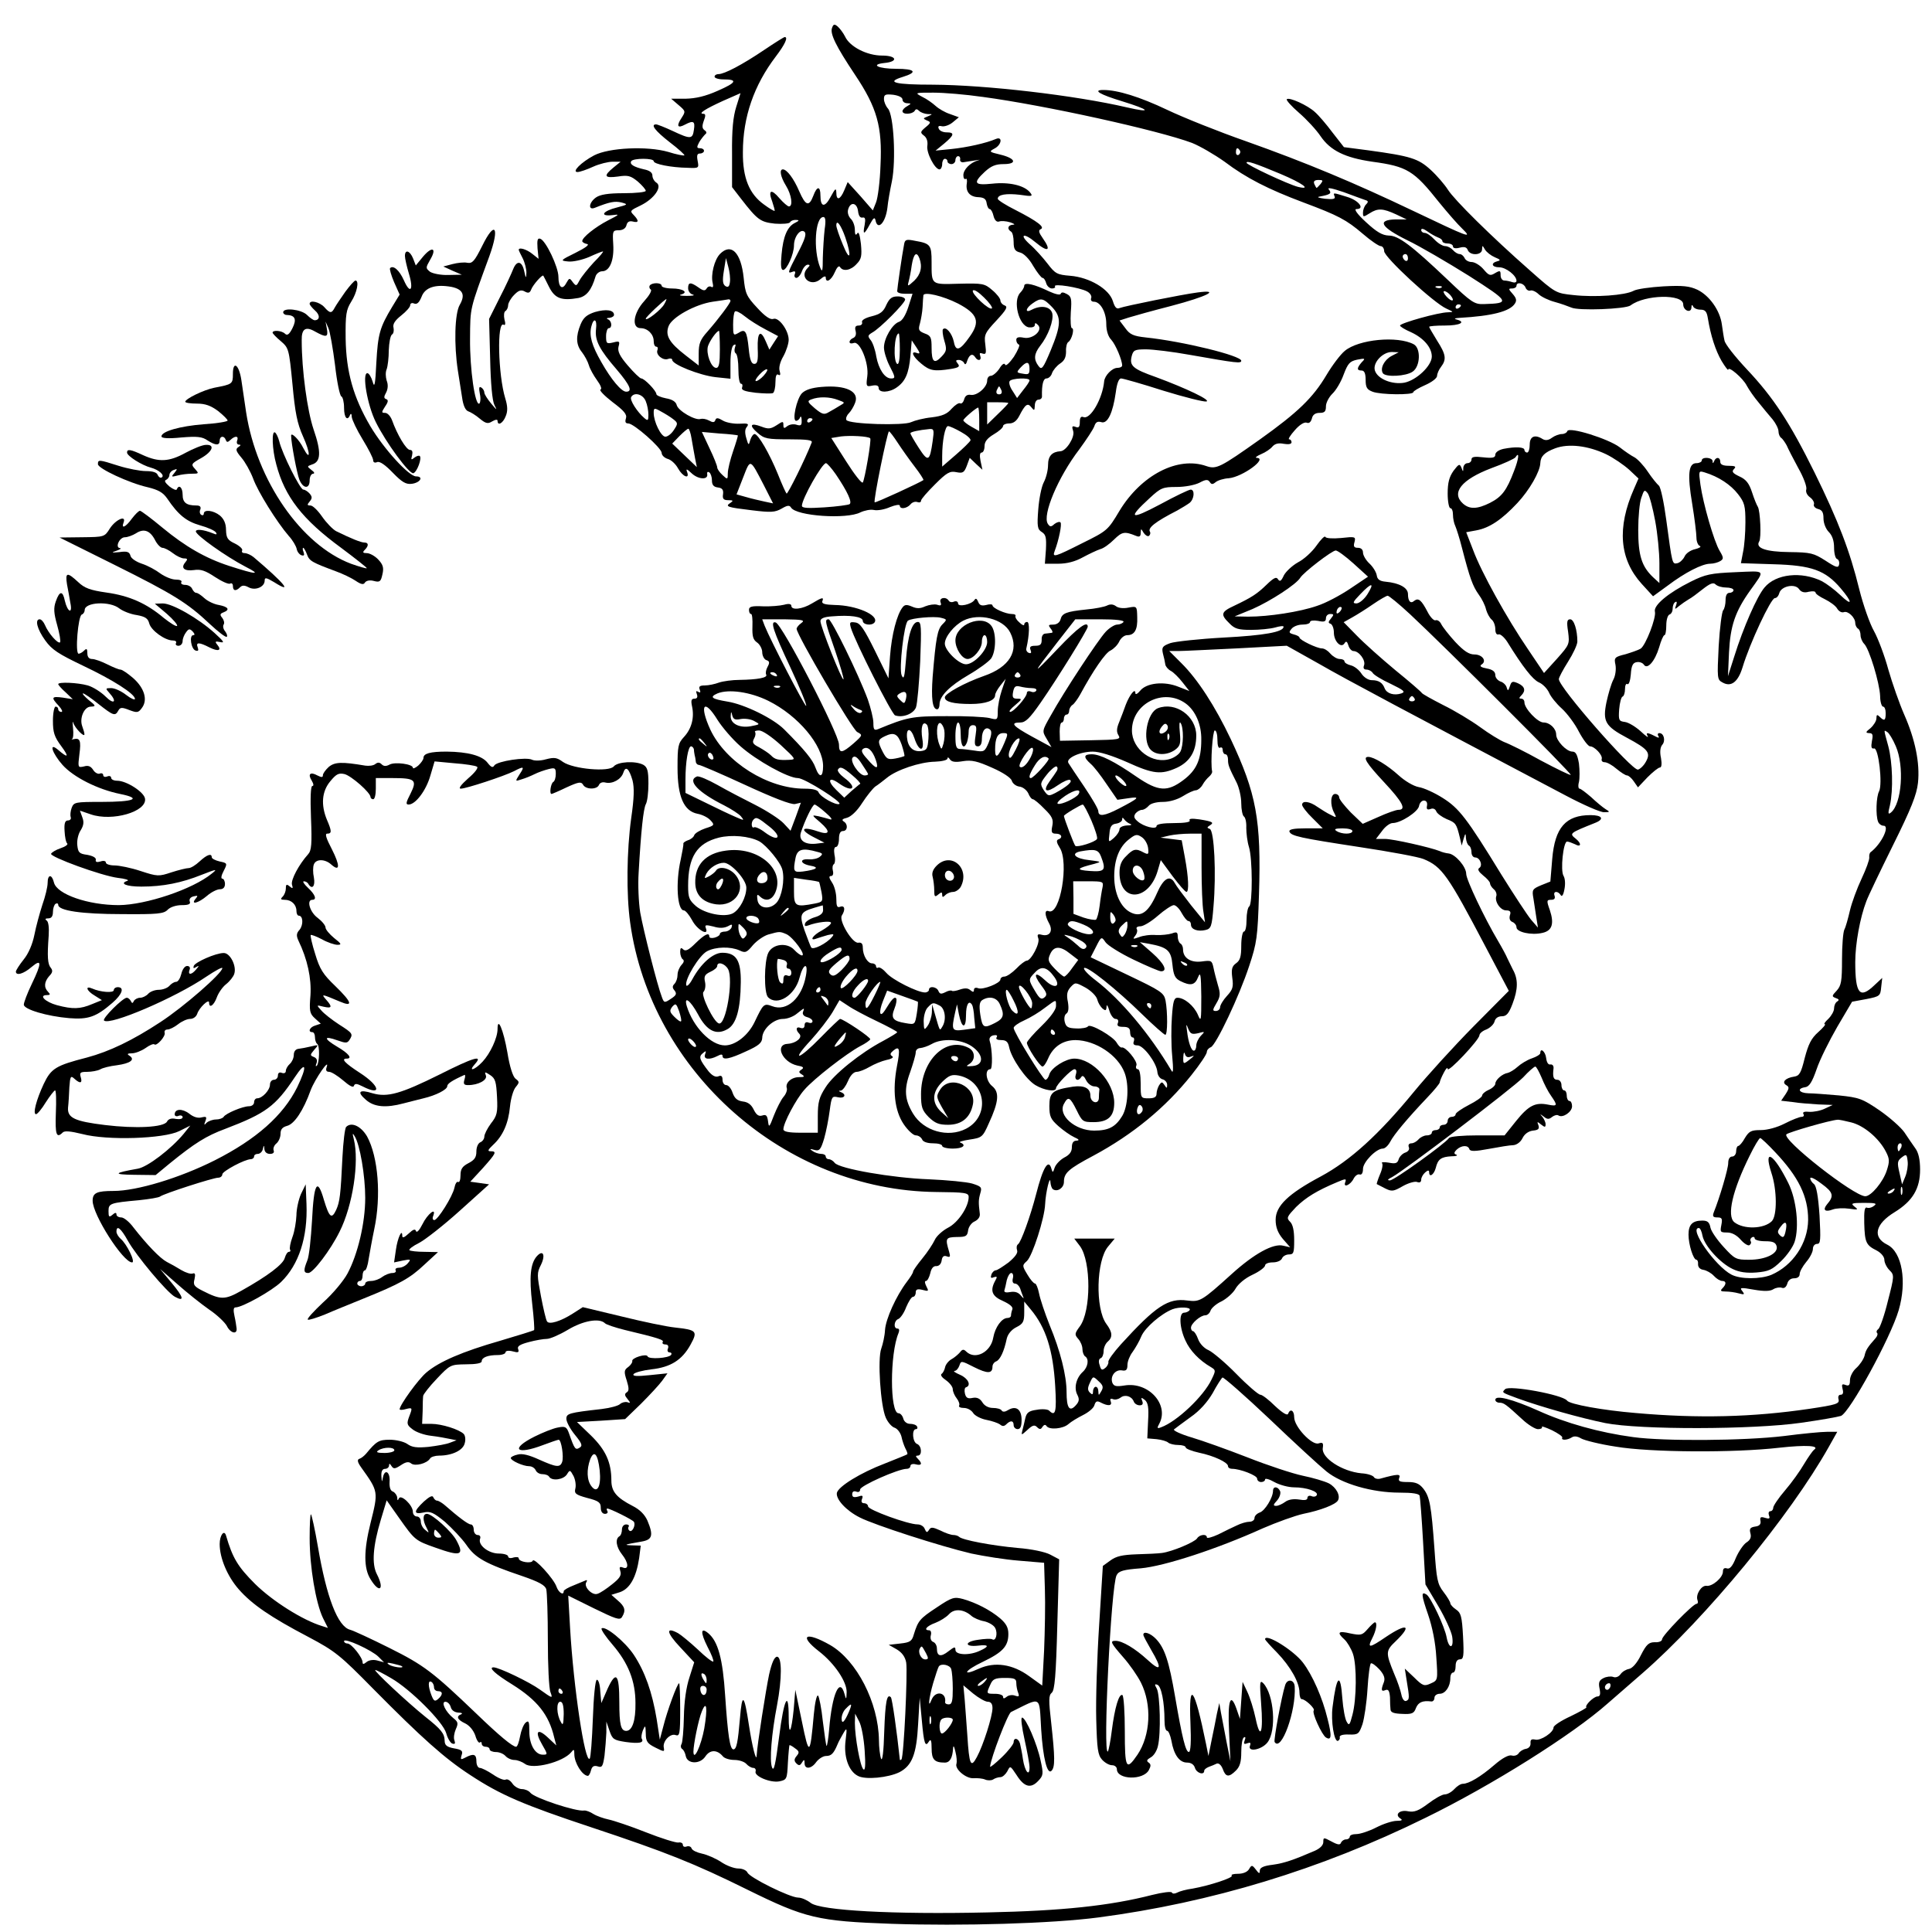 <?xml version="1.0" encoding="UTF-8" standalone="yes"?>
<svg version="1.0" xmlns="http://www.w3.org/2000/svg" width="547pt" height="547pt" viewBox="0 0 730 730" preserveAspectRatio="xMidYMid meet">
  <g transform="translate(0,730) scale(0.1,-0.1)" fill="#000000" stroke="none">
    <path d="M3144 7195 c-9 -22 15 -70 87 -178 83 -124 103 -196 96 -341 -2 -61
-10 -124 -17 -141 l-12 -30 -47 54 -48 53 -13 -31 c-15 -36 -30 -41 -30 -8 -1
18 -4 15 -21 -16 -22 -42 -39 -41 -39 4 0 37 -13 37 -27 -1 -16 -42 -29 -38
-53 17 -21 49 -47 83 -62 83 -14 0 -9 -28 12 -62 21 -34 27 -78 11 -78 -5 0
-21 14 -36 31 -31 37 -44 31 -27 -13 6 -18 10 -33 9 -35 -2 -1 -20 9 -40 24
-56 40 -81 101 -80 198 0 133 42 253 124 361 35 46 48 74 34 74 -3 0 -38 -22
-78 -49 -83 -56 -150 -91 -172 -91 -8 0 -15 -4 -15 -10 0 -5 15 -10 33 -10 56
0 50 -12 -21 -43 -47 -21 -83 -29 -121 -30 l-55 0 28 -24 c27 -23 27 -24 11
-49 -20 -30 -15 -40 13 -25 32 17 39 13 34 -19 -5 -36 -12 -37 -80 -5 -30 14
-58 25 -63 25 -22 0 -4 -24 51 -67 33 -25 58 -48 56 -50 -2 -2 -30 3 -61 13
-80 23 -224 16 -280 -13 -49 -26 -86 -63 -63 -63 9 0 35 9 59 20 24 11 58 19
74 19 l30 0 -27 -22 c-39 -32 -35 -41 17 -34 38 6 48 3 75 -19 16 -14 30 -30
30 -35 0 -5 -37 -9 -83 -9 -59 0 -89 -5 -105 -16 -27 -19 -31 -50 -4 -39 55
22 75 26 100 20 26 -7 25 -8 -17 -19 -53 -13 -67 -34 -19 -29 31 4 30 3 -15
-20 -48 -25 -97 -64 -97 -78 0 -4 8 -9 18 -11 11 -2 -5 -14 -43 -33 -59 -29
-59 -30 -28 -33 18 -2 53 6 79 17 26 12 49 21 52 21 4 0 -12 -19 -35 -42 -22
-24 -46 -54 -53 -67 -12 -23 -13 -23 -26 -7 -12 17 -13 16 -24 -3 -15 -29 -30
-17 -30 23 0 37 -48 138 -69 144 -10 3 -12 -5 -10 -36 l4 -40 -24 19 c-21 17
-51 26 -51 15 0 -2 7 -17 15 -32 8 -16 14 -40 14 -54 -1 -23 -2 -23 -8 4 -8
40 -28 44 -42 9 -6 -15 -28 -64 -51 -108 l-40 -80 4 -150 c2 -94 8 -159 16
-175 11 -22 10 -21 -12 5 -14 17 -26 35 -26 42 0 6 -5 15 -12 19 -8 5 -9 -2
-5 -24 4 -17 2 -34 -2 -37 -16 -9 -36 130 -35 245 1 121 -2 107 73 312 40 111
21 137 -27 39 -29 -58 -37 -67 -56 -64 -12 3 -38 0 -57 -5 l-34 -9 35 -16 35
-15 -51 -1 c-27 -1 -58 5 -69 12 -17 14 -17 15 0 45 27 45 8 53 -26 13 l-28
-34 -10 26 c-12 30 -31 36 -31 10 0 -10 7 -40 15 -67 19 -62 5 -80 -19 -25
-17 38 -40 58 -52 46 -3 -3 4 -27 15 -53 l21 -47 -28 -46 c-47 -78 -54 -103
-60 -211 -4 -84 -7 -98 -14 -72 -5 17 -14 32 -20 32 -21 0 0 -121 32 -185 38
-77 127 -198 142 -193 14 5 33 57 24 65 -3 3 -12 0 -20 -6 -12 -10 -14 -9 -9
8 3 14 1 21 -8 21 -14 0 -48 57 -68 113 -6 15 -17 27 -26 27 -14 0 -14 2 0 24
12 17 13 25 4 28 -9 3 -9 9 0 25 7 14 8 30 2 45 -4 13 -5 32 0 43 4 11 8 43 8
72 1 28 6 55 12 59 6 3 8 15 6 25 -4 14 5 28 29 47 19 15 34 32 34 39 0 7 7
10 15 6 11 -4 19 4 28 26 13 35 52 48 113 37 43 -9 53 -30 31 -68 -19 -33 -22
-150 -7 -248 5 -30 12 -76 16 -102 4 -29 12 -48 23 -52 9 -3 29 -15 44 -28 23
-19 31 -20 47 -10 12 7 20 8 20 2 0 -21 21 -9 31 18 8 19 7 38 -2 67 -27 89
-32 294 -6 278 6 -4 8 4 3 20 -3 14 -2 29 4 32 5 3 10 13 10 22 0 8 10 26 22
38 17 18 27 21 40 14 14 -8 20 -6 25 7 6 17 43 59 46 52 1 -1 11 -21 22 -43
22 -43 47 -52 110 -41 31 6 50 30 65 81 3 11 15 20 25 20 29 0 46 42 42 103
-3 49 -2 52 21 52 15 0 26 7 29 19 3 13 11 17 24 14 23 -6 24 3 3 25 -15 15
-13 17 27 36 51 25 83 71 59 86 -8 5 -15 17 -15 27 0 11 -11 19 -31 23 -39 9
-56 19 -49 31 8 12 85 12 85 0 0 -11 66 -24 128 -25 43 -2 43 -1 38 26 -4 21
-2 28 9 28 8 0 15 5 15 10 0 6 -7 10 -15 10 -13 0 -13 4 -3 23 7 12 18 25 23
30 6 4 5 10 -3 15 -9 7 -10 15 -3 35 8 20 7 27 -1 27 -22 0 6 18 74 49 l66 29
-16 -51 c-12 -38 -17 -87 -16 -178 l0 -126 34 -44 c62 -80 73 -88 128 -94 28
-2 54 0 57 5 3 6 14 10 23 9 13 0 12 -3 -4 -11 -29 -14 -45 -51 -51 -120 -4
-41 -2 -58 6 -58 14 0 41 60 41 93 0 33 25 65 40 51 8 -8 1 -29 -25 -79 -40
-77 -40 -79 -21 -72 10 4 13 1 9 -9 -3 -7 0 -14 6 -14 6 0 16 11 21 25 5 14
15 25 22 25 9 0 9 -3 0 -12 -35 -35 12 -75 49 -42 11 10 19 12 19 6 0 -24 21
-11 34 19 8 19 16 27 20 20 11 -18 41 -13 63 12 18 18 20 31 16 75 -4 35 -9
49 -14 40 -6 -9 -9 -5 -9 14 0 15 -7 34 -16 42 -9 10 -13 24 -9 36 9 29 33 24
37 -7 2 -18 8 -27 17 -25 10 2 12 -5 8 -28 -8 -39 -2 -38 20 3 13 24 18 28 21
15 8 -41 38 -10 45 47 2 22 10 67 17 100 16 79 7 251 -15 275 -8 9 -15 25 -15
36 0 17 5 19 35 16 21 -3 35 -10 35 -18 0 -8 8 -14 18 -14 16 -1 16 -1 0 -11
-10 -5 -18 -14 -18 -19 0 -14 37 -12 46 1 4 8 9 8 17 0 6 -6 20 -11 32 -12 20
0 20 0 0 -9 -18 -7 -18 -8 -3 -15 16 -6 16 -9 -5 -26 -20 -17 -21 -20 -5 -32
10 -8 14 -22 12 -37 -5 -26 28 -90 46 -90 5 0 10 9 10 20 0 11 5 20 10 20 6 0
10 -4 10 -10 0 -5 7 -10 15 -10 8 0 15 7 15 15 0 8 5 15 10 15 6 0 9 -6 8 -12
-2 -7 4 -12 12 -11 8 1 29 5 45 7 17 3 21 3 10 0 -30 -9 -55 -35 -55 -56 0
-11 4 -17 9 -14 4 3 6 -5 4 -17 -5 -31 11 -51 44 -52 21 -1 29 -7 31 -23 2
-12 7 -22 12 -22 4 0 11 -12 14 -26 4 -16 12 -24 21 -21 7 3 26 2 42 -3 15 -5
20 -9 11 -9 -20 -1 -24 -16 -8 -26 6 -3 10 -21 10 -40 0 -26 5 -34 24 -39 14
-3 35 -24 50 -51 15 -25 31 -45 35 -45 5 0 11 -9 14 -20 3 -11 13 -20 22 -20
9 0 14 4 11 8 -7 12 93 -4 121 -19 12 -6 19 -18 16 -25 -3 -8 1 -14 10 -14 25
0 47 -40 47 -84 0 -25 7 -48 19 -60 17 -19 41 -77 41 -97 0 -5 -8 -9 -18 -9
-20 0 -48 -29 -50 -51 -6 -65 -52 -145 -78 -135 -10 4 -14 -2 -14 -19 0 -18
-4 -23 -16 -18 -13 5 -15 2 -9 -16 7 -22 -26 -75 -48 -76 -32 -2 -47 -18 -47
-52 0 -19 -7 -48 -16 -65 -9 -17 -18 -63 -21 -103 -5 -64 -3 -75 13 -85 16
-10 18 -21 16 -66 l-4 -54 50 0 c33 0 64 8 93 24 24 13 54 27 66 31 13 3 36
20 53 37 30 29 39 31 83 13 12 -5 17 -2 17 11 1 18 1 18 11 1 6 -9 15 -15 20
-12 5 4 7 11 4 16 -9 14 19 37 103 80 18 10 39 23 47 29 18 15 20 50 4 50 -7
0 -59 -25 -116 -56 -113 -60 -124 -54 -39 24 42 39 50 42 101 42 32 0 69 7 87
16 24 13 32 13 39 3 6 -10 11 -10 22 -1 8 7 31 14 50 15 52 5 149 76 105 77
-7 1 1 7 17 14 17 7 36 20 43 29 10 11 23 14 43 10 18 -3 29 -1 29 6 0 6 -4
11 -9 11 -5 0 4 15 21 34 18 21 36 32 45 29 9 -4 16 2 20 16 3 14 13 21 29 21
19 0 24 5 24 25 0 13 11 34 24 47 14 13 33 45 43 73 16 42 23 50 51 56 31 6
32 5 17 -10 -19 -22 -19 -31 0 -31 10 0 15 -11 15 -35 0 -29 5 -37 26 -45 30
-12 154 -13 154 -2 0 4 20 16 45 27 25 11 45 26 45 35 0 8 7 24 15 34 21 28
19 46 -15 99 -16 26 -30 50 -30 52 0 3 27 5 60 5 57 0 81 13 43 23 -11 3 -5 5
12 6 122 7 190 24 209 54 8 12 5 21 -8 36 -17 19 -17 21 -3 21 10 0 17 5 17
10 0 16 27 11 34 -6 3 -9 12 -14 18 -12 7 3 22 -4 32 -14 11 -10 38 -23 61
-29 22 -6 50 -16 62 -21 26 -13 206 -6 224 8 54 41 199 44 199 4 0 -24 30 -35
31 -12 0 10 3 12 6 5 2 -7 15 -13 28 -13 18 0 24 -7 28 -32 11 -67 29 -122 52
-162 14 -23 25 -37 25 -33 0 16 56 -32 70 -60 8 -15 28 -44 45 -64 16 -20 40
-49 53 -64 12 -15 22 -35 22 -45 0 -10 5 -22 11 -25 5 -4 14 -17 20 -28 5 -12
25 -51 44 -86 20 -35 33 -71 30 -80 -3 -10 3 -22 14 -30 11 -8 17 -20 15 -26
-3 -7 4 -15 15 -18 16 -4 21 -13 21 -36 0 -18 9 -40 20 -51 13 -13 20 -33 20
-59 0 -22 5 -41 11 -43 6 -2 10 -11 8 -21 -3 -14 -11 -12 -52 15 -44 28 -55
31 -136 32 -89 1 -129 15 -114 40 9 13 4 116 -5 131 -4 6 -14 30 -22 55 -11
34 -23 49 -48 60 -25 12 -30 18 -20 28 9 9 5 12 -20 12 -22 0 -32 5 -32 15 0
18 -16 20 -23 3 -4 -10 -6 -10 -6 0 -1 14 -41 17 -41 2 0 -5 -9 -10 -20 -10
-30 0 -35 -41 -16 -154 9 -55 16 -113 16 -128 0 -14 6 -29 13 -31 6 -3 -2 -8
-18 -12 -18 -4 -35 -16 -40 -28 -6 -12 -18 -23 -27 -25 -20 -4 -19 -6 -42 163
-9 67 -21 124 -28 130 -7 6 -26 29 -42 53 -16 24 -39 48 -50 54 -12 6 -37 23
-56 38 -42 32 -192 79 -198 61 -2 -6 -11 -11 -21 -11 -9 0 -26 -6 -37 -14 -13
-10 -25 -11 -35 -5 -30 19 -49 10 -49 -21 0 -16 -4 -30 -10 -30 -5 0 -10 5
-10 10 0 11 -33 13 -79 4 -18 -4 -31 -13 -31 -22 0 -11 -9 -14 -45 -10 -34 4
-45 2 -45 -8 0 -8 -7 -14 -15 -14 -8 0 -15 -8 -16 -17 0 -17 -1 -17 -7 0 -7
16 -10 14 -30 -12 -16 -23 -22 -44 -22 -86 0 -30 5 -55 10 -55 6 0 10 -11 10
-25 0 -14 4 -33 9 -43 4 -9 16 -46 25 -82 30 -116 41 -145 63 -176 12 -16 25
-42 28 -57 4 -14 13 -31 21 -38 8 -6 14 -23 14 -36 0 -15 5 -23 13 -20 6 2 21
-11 32 -28 60 -97 96 -142 119 -153 15 -6 32 -24 39 -39 6 -15 28 -42 48 -60
20 -18 50 -58 65 -88 16 -30 35 -55 42 -55 17 0 49 -34 44 -48 -2 -7 3 -12 11
-12 9 0 29 -11 45 -25 17 -14 34 -25 40 -25 5 0 17 -10 25 -22 l16 -23 36 38
c20 20 41 37 47 37 6 0 8 13 4 36 -5 22 -3 41 5 50 13 15 6 44 -11 44 -6 0 -8
-5 -4 -11 5 -8 1 -8 -14 0 -27 14 -35 14 -26 -1 4 -7 -8 1 -27 19 -19 17 -45
33 -59 35 -23 3 -25 6 -22 48 2 25 8 47 13 48 5 2 9 15 9 28 0 14 4 23 9 19 6
-3 11 14 13 37 2 33 8 44 22 46 10 2 22 -2 27 -9 13 -21 42 12 58 65 7 25 16
46 20 46 4 0 7 17 7 37 0 20 5 38 12 41 7 2 12 12 12 22 0 10 4 22 10 25 6 4
7 -1 3 -12 -6 -16 -5 -17 11 -3 10 8 26 19 36 25 10 5 34 23 54 39 28 22 40
26 48 18 7 -7 25 -12 40 -12 15 0 28 -4 28 -10 0 -5 -7 -10 -15 -10 -10 0 -15
-10 -15 -28 0 -15 -4 -32 -9 -38 -5 -5 -13 -66 -17 -135 -6 -123 -6 -127 15
-138 32 -18 58 2 75 57 28 93 107 261 122 262 7 0 14 8 17 19 7 26 58 37 74
16 8 -12 20 -16 37 -11 15 3 26 2 26 -3 0 -5 16 -16 35 -25 20 -10 41 -25 47
-36 6 -10 17 -16 25 -13 15 6 43 -20 43 -41 0 -8 5 -18 10 -21 6 -3 10 -15 10
-25 0 -10 6 -25 14 -33 19 -19 58 -147 60 -197 0 -22 6 -40 11 -40 6 0 10 -11
10 -25 0 -28 -5 -31 -23 -13 -9 9 -12 8 -12 -6 0 -10 -10 -26 -22 -37 -19 -15
-20 -18 -6 -19 14 0 16 -6 11 -30 -4 -23 -2 -30 8 -28 17 4 33 -135 19 -162
-11 -21 -13 -90 -4 -114 3 -9 13 -16 21 -16 25 0 -8 -69 -49 -100 -4 -3 -6
-12 -5 -20 1 -8 -12 -44 -29 -80 -17 -36 -37 -90 -44 -120 -7 -30 -16 -63 -21
-72 -5 -10 -9 -61 -9 -113 0 -83 -3 -99 -20 -118 -19 -20 -19 -22 -4 -28 13
-4 14 -8 6 -13 -7 -4 -12 -16 -12 -26 0 -11 -10 -28 -22 -40 -12 -11 -18 -20
-13 -20 5 0 -7 -14 -25 -30 -26 -23 -37 -45 -51 -98 -14 -57 -20 -67 -40 -70
-33 -5 -48 -21 -30 -32 12 -7 12 -12 -2 -34 l-17 -25 43 -5 c23 -4 67 -7 97
-9 l55 -2 -30 -14 c-16 -8 -43 -13 -59 -12 -18 2 -26 -1 -22 -8 4 -6 1 -11 -7
-11 -7 0 -36 -11 -63 -25 -29 -15 -66 -25 -91 -25 -36 0 -44 -4 -60 -30 -9
-17 -21 -30 -25 -30 -4 0 -8 -9 -8 -20 0 -11 -7 -20 -15 -20 -9 0 -15 -9 -15
-25 0 -21 -32 -130 -55 -187 -5 -14 -2 -18 14 -18 17 0 20 -4 15 -29 -5 -26
-4 -28 22 -28 18 0 36 -10 51 -27 13 -15 28 -24 33 -21 6 4 8 10 5 15 -3 5 -1
11 5 15 5 3 10 1 10 -4 0 -6 17 -11 39 -11 29 0 40 -4 44 -19 7 -27 -41 -51
-104 -51 -49 0 -54 2 -96 48 -24 26 -47 59 -50 73 -4 21 -11 27 -31 27 -37 0
-52 -15 -52 -53 0 -37 18 -95 30 -95 4 0 7 -8 6 -17 0 -11 7 -19 20 -21 12 -2
30 -12 40 -23 9 -10 23 -19 31 -19 16 0 17 -12 1 -28 -9 -9 -7 -12 13 -12 13
0 35 -3 49 -7 22 -6 23 -4 13 9 -11 13 -6 14 44 5 40 -7 62 -6 74 2 10 6 25 8
32 5 9 -3 16 3 20 15 3 13 13 21 26 21 13 0 21 6 21 16 0 9 11 29 25 46 14 16
25 38 25 49 0 11 7 19 16 19 13 0 14 14 9 108 -5 73 -12 111 -21 118 -8 6 -14
16 -14 22 0 7 20 -3 43 -21 44 -32 48 -46 20 -78 -17 -21 -7 -30 22 -19 13 5
41 6 62 3 34 -5 36 -4 20 8 -15 12 -11 14 36 14 43 0 51 -2 38 -11 -8 -7 -21
-10 -27 -7 -9 3 -11 -14 -10 -59 2 -73 7 -83 47 -103 17 -9 29 -24 29 -35 0
-11 9 -29 19 -39 19 -19 19 -21 -6 -118 -13 -54 -30 -101 -36 -105 -6 -4 -8
-10 -5 -14 4 -3 2 -12 -5 -20 -30 -34 -37 -44 -42 -67 -4 -14 -18 -34 -31 -46
-13 -11 -24 -32 -24 -46 0 -19 -4 -23 -17 -18 -13 5 -15 2 -11 -15 4 -14 2
-22 -7 -22 -8 0 -11 -7 -8 -18 4 -16 -9 -20 -109 -35 -216 -32 -421 -37 -658
-16 -122 10 -250 33 -259 47 -17 22 -218 59 -234 43 -13 -13 -14 -12 48 -35
88 -32 237 -74 330 -93 131 -26 558 -25 740 1 71 10 139 22 151 26 33 13 187
294 218 399 32 109 13 220 -43 248 -57 28 -46 78 28 123 68 42 96 89 96 161 0
37 -6 64 -18 80 -9 13 -28 40 -41 60 -13 19 -56 57 -95 84 -65 44 -76 48 -153
56 -46 4 -98 8 -115 8 -36 1 -45 18 -12 23 15 2 26 19 43 68 12 36 48 108 78
160 l56 95 54 10 c51 10 53 12 56 45 l4 35 -29 -27 c-56 -54 -73 -34 -73 87 0
68 18 168 42 230 6 17 51 111 100 210 70 141 90 192 95 237 8 75 -11 165 -52
258 -18 41 -45 118 -60 170 -14 52 -39 118 -54 145 -16 28 -41 99 -56 159 -35
143 -79 258 -169 441 -93 188 -155 283 -256 390 -44 47 -82 95 -84 108 -3 12
-7 40 -10 61 -7 53 -47 109 -92 131 -30 14 -55 17 -129 13 -50 -3 -101 -10
-113 -17 -32 -17 -145 -25 -226 -16 -67 7 -68 7 -164 92 -149 131 -287 268
-311 306 -12 19 -41 53 -65 75 -47 43 -75 52 -236 74 l-92 12 -43 55 c-23 31
-53 66 -67 78 -27 25 -97 57 -106 48 -3 -3 17 -26 46 -51 29 -25 66 -65 82
-89 37 -54 92 -81 195 -96 132 -18 157 -33 253 -154 31 -38 70 -83 87 -99 41
-40 25 -33 -187 68 -218 104 -401 181 -632 263 -100 35 -233 88 -296 118 -103
49 -187 75 -241 75 -42 0 -14 -17 72 -43 104 -32 114 -45 18 -23 -197 46 -535
85 -734 86 -143 0 -180 9 -115 29 59 18 49 31 -24 31 -67 0 -100 16 -44 22 53
5 47 28 -9 28 -57 0 -122 33 -140 72 -7 14 -20 31 -28 38 -12 10 -16 9 -21 -5z
m568 -261 c238 -32 663 -126 792 -174 30 -12 85 -44 123 -71 82 -62 165 -104
298 -154 131 -49 162 -65 225 -119 30 -26 60 -46 67 -46 7 0 13 -9 13 -19 0
-23 189 -197 235 -217 28 -13 29 -13 6 -14 -35 0 -181 -41 -181 -50 0 -4 18
-15 41 -25 48 -22 79 -58 79 -92 0 -35 -58 -90 -104 -99 -46 -8 -101 14 -111
46 -9 29 29 70 64 70 l26 -1 -27 -14 c-28 -15 -44 -47 -33 -65 10 -16 88 -12
113 6 29 20 31 88 4 103 -61 33 -209 19 -261 -25 -16 -13 -47 -54 -69 -91 -51
-86 -108 -141 -251 -243 -151 -107 -165 -114 -203 -101 -108 38 -246 -34 -328
-169 -44 -74 -47 -76 -140 -122 -105 -53 -115 -56 -105 -30 16 42 28 102 22
108 -3 4 -14 1 -23 -6 -13 -12 -17 -11 -25 1 -21 33 38 175 119 281 27 37 53
76 57 88 5 15 12 19 26 15 24 -8 44 35 55 113 4 32 11 52 20 52 7 0 78 -20
159 -46 81 -25 154 -43 163 -41 20 4 -74 49 -190 92 -88 31 -101 43 -92 79 6
23 11 26 54 26 26 0 101 -9 167 -21 176 -31 193 -33 193 -22 0 19 -219 73
-361 88 -46 5 -60 11 -77 35 l-22 29 34 11 c19 6 91 26 161 44 137 36 189 63
100 51 -61 -8 -274 -51 -295 -59 -11 -5 -18 3 -25 26 -14 46 -88 90 -161 96
-50 4 -57 8 -86 46 -17 22 -47 56 -67 73 -42 38 -23 45 21 8 48 -40 62 -33 28
15 -15 21 -17 30 -8 34 18 7 -12 30 -94 72 -38 19 -68 38 -68 43 0 16 32 21
84 15 46 -7 50 -6 38 9 -22 27 -80 40 -143 33 -68 -7 -74 2 -28 45 24 22 41
29 71 29 53 0 46 22 -13 36 -42 10 -43 11 -21 23 27 14 31 47 5 36 -37 -16
-110 -32 -168 -38 l-60 -6 33 27 c38 32 40 42 8 42 -13 0 -26 6 -29 14 -4 9 0
12 12 9 9 -2 28 4 41 15 l23 19 -33 12 c-19 6 -43 20 -55 31 -11 10 -33 26
-50 34 -30 16 -29 16 42 16 40 0 123 -7 185 -16z m973 -203 c3 -5 1 -12 -5
-16 -5 -3 -10 1 -10 9 0 18 6 21 15 7z m153 -88 c85 -36 120 -62 66 -49 -38
10 -194 83 -194 91 0 9 32 -2 128 -42z m152 -38 c-7 -8 -14 -15 -15 -15 -2 0
-5 7 -9 15 -4 10 1 15 16 15 17 0 18 -2 8 -15z m169 -61 c11 -3 12 -7 3 -16
-7 -7 -12 -21 -12 -31 0 -18 1 -18 25 -3 31 20 50 19 100 -4 l40 -19 -42 0
c-72 -2 -56 -29 45 -79 48 -23 152 -84 232 -134 155 -99 158 -104 56 -107 -35
-1 -46 6 -135 91 -139 132 -187 168 -224 168 -24 1 -45 13 -85 50 -34 31 -47
50 -37 50 34 0 9 33 -35 46 -55 17 -53 17 -47 1 3 -9 -6 -11 -37 -8 -22 3 -32
6 -21 8 42 8 48 12 36 27 -8 9 12 5 56 -10 37 -14 74 -27 82 -30z m-2043 -110
c-3 -26 -6 -74 -7 -108 0 -50 -2 -57 -10 -37 -27 67 -19 191 12 191 8 0 10
-14 5 -46z m78 -31 c25 -73 18 -95 -9 -28 -14 33 -25 66 -25 73 0 26 18 1 34
-45z m2239 0 c9 -3 17 -9 17 -14 0 -5 9 -9 20 -9 11 0 20 -5 20 -11 0 -7 10
-9 25 -5 18 5 27 2 31 -9 9 -22 54 -20 54 3 1 16 1 16 11 -1 6 -10 23 -23 37
-29 22 -9 23 -12 10 -15 -27 -7 -21 -23 7 -23 25 0 65 -31 65 -51 0 -6 -7 -8
-16 -5 -9 3 -22 6 -30 6 -8 0 -14 9 -14 20 0 18 -2 19 -21 8 -18 -11 -23 -10
-44 15 -13 15 -33 27 -45 27 -11 0 -23 7 -26 15 -4 8 -12 15 -19 15 -7 0 -18
7 -25 15 -7 8 -20 15 -29 15 -10 0 -28 11 -41 25 -13 14 -29 25 -37 25 -7 0
-13 5 -13 11 0 7 9 5 23 -5 12 -9 30 -19 40 -23z m-113 -79 c0 -8 -4 -12 -10
-9 -5 3 -10 10 -10 16 0 5 5 9 10 9 6 0 10 -7 10 -16z m127 -110 c-3 -3 -12
-4 -19 -1 -8 3 -5 6 6 6 11 1 17 -2 13 -5z m33 -29 c20 -24 6 -28 -15 -5 -10
11 -13 20 -8 20 6 0 16 -7 23 -15z m40 -39 c0 -3 -4 -8 -10 -11 -5 -3 -10 -1
-10 4 0 6 5 11 10 11 6 0 10 -2 10 -4z m548 -562 c29 -14 68 -41 88 -59 l35
-33 -17 -39 c-65 -147 -55 -266 29 -359 l43 -47 55 40 c66 50 131 83 161 83
13 0 30 5 38 10 13 8 13 13 -2 38 -22 36 -63 180 -73 251 -7 52 -7 53 16 46
53 -16 99 -47 126 -82 25 -32 28 -45 28 -107 0 -39 -4 -90 -9 -112 l-8 -42
123 -4 c145 -4 196 -23 254 -91 46 -54 45 -70 -2 -25 -21 20 -52 43 -69 52
-77 38 -174 28 -217 -24 -28 -33 -80 -151 -114 -260 l-24 -75 4 90 c5 100 23
154 80 234 57 80 62 74 -56 69 -93 -4 -113 -8 -169 -36 -84 -42 -141 -89 -135
-113 6 -22 -35 -128 -54 -140 -8 -5 -34 -14 -57 -21 -41 -10 -44 -13 -38 -40
3 -17 0 -41 -8 -56 -8 -15 -19 -53 -26 -85 -15 -73 -5 -91 78 -135 80 -43 90
-56 71 -90 -8 -15 -22 -28 -30 -30 -23 -4 -299 311 -299 342 0 6 16 36 35 66
19 30 35 64 35 76 0 44 -13 84 -27 84 -12 0 -14 -9 -8 -47 6 -47 5 -49 -42
-102 l-49 -54 -60 89 c-80 117 -177 292 -208 376 l-26 67 38 7 c50 9 97 41
155 103 46 49 86 119 87 151 1 26 16 41 56 56 51 19 124 10 192 -22z m-347
-63 c-28 -74 -46 -98 -91 -121 -48 -24 -77 -25 -102 -3 -46 41 -6 91 107 134
47 17 88 36 91 41 16 25 13 -5 -5 -51z m533 -189 c9 -48 16 -120 16 -161 l0
-74 -24 22 c-43 41 -56 82 -56 179 0 49 5 104 12 122 10 30 12 31 24 16 7 -10
19 -56 28 -104z m909 -851 c33 -75 23 -217 -18 -251 -11 -9 -12 -4 -4 27 13
58 10 162 -6 223 -18 66 -18 63 -4 54 6 -3 21 -27 32 -53z m-168 -1422 c48
-12 105 -60 131 -111 14 -27 14 -37 3 -71 -14 -43 -59 -97 -81 -97 -43 0 -317
215 -298 234 8 8 167 54 193 55 5 1 28 -4 52 -10z m-288 -112 c89 -94 125
-168 125 -256 -1 -89 -58 -173 -139 -208 -42 -17 -117 -17 -151 1 -61 32 -162
176 -123 176 5 0 11 -13 14 -30 8 -38 67 -103 114 -125 25 -12 52 -16 90 -13
46 4 59 10 93 43 22 21 45 54 51 73 18 56 7 160 -24 222 -55 111 -95 135 -64
39 22 -66 22 -162 2 -183 -30 -30 -107 -32 -142 -4 -29 24 -7 120 58 251 18
37 36 67 40 67 3 0 29 -24 56 -53z m477 18 c-4 -8 -8 -15 -10 -15 -2 0 -4 7
-4 15 0 8 4 15 10 15 5 0 7 -7 4 -15z m15 -111 l-12 -29 -10 44 c-9 38 -8 45
9 58 17 13 19 12 22 -15 2 -15 -2 -41 -9 -58z m-12 -66 c-3 -7 -5 -2 -5 12 0
14 2 19 5 13 2 -7 2 -19 0 -25z m-32 12 c-3 -5 -12 -10 -18 -10 -7 0 -6 4 3
10 19 12 23 12 15 0z m-409 -156 c-5 -20 -9 -22 -20 -12 -11 11 -11 16 3 34
18 25 26 15 17 -22z"/>
    <path d="M3416 6376 c-8 -41 -26 -167 -26 -176 0 -6 13 -10 29 -10 l29 0 -16
-50 c-10 -31 -23 -52 -35 -56 -25 -8 -57 -62 -57 -97 0 -15 9 -45 20 -67 24
-46 24 -50 7 -50 -24 0 -47 35 -56 83 -4 26 -14 54 -22 63 -11 14 -10 17 6 27
29 15 125 112 125 125 0 7 -13 12 -28 12 -22 0 -31 -7 -43 -32 -11 -26 -23
-35 -55 -43 -25 -6 -39 -15 -37 -22 3 -7 -3 -13 -12 -13 -13 0 -16 -6 -12 -21
3 -12 0 -22 -9 -26 -8 -3 -14 -10 -14 -15 0 -6 7 -7 16 -4 23 9 58 -76 51
-126 -5 -38 -4 -40 19 -35 16 3 24 0 24 -9 0 -19 40 -18 68 2 33 23 46 53 52
119 l5 59 18 -27 c14 -21 14 -25 2 -21 -26 10 -17 -13 16 -40 32 -27 49 -30
112 -20 30 5 35 9 26 20 -9 11 -8 14 4 14 8 0 18 -6 20 -12 4 -8 8 -4 12 10 8
23 20 28 30 12 10 -16 25 -12 19 5 -4 11 -2 13 9 9 13 -4 14 1 10 34 -5 37 -2
44 42 91 38 41 44 52 31 57 -9 3 -16 12 -16 19 0 7 -14 25 -31 39 -29 25 -36
26 -125 24 -107 -3 -104 -6 -104 82 0 64 -4 70 -62 80 -34 7 -39 5 -42 -14z
m58 -52 c12 -32 5 -61 -20 -85 -24 -22 -26 -22 -21 -4 3 11 9 39 12 63 7 43
18 54 29 26z m274 -189 c-9 -10 -79 56 -72 67 4 6 22 -6 42 -26 20 -19 33 -38
30 -41z m-128 18 c74 -39 85 -68 44 -125 -37 -53 -53 -58 -60 -19 -7 32 -30
59 -41 47 -3 -3 -1 -23 5 -43 10 -33 9 -40 -10 -60 -28 -30 -38 -21 -38 33 0
39 -3 46 -26 54 -23 9 -25 14 -18 38 4 15 9 43 10 62 1 19 2 39 3 44 2 15 74
-2 131 -31z m-220 -174 c0 -37 -4 -58 -10 -54 -16 10 -11 115 6 115 2 0 4 -27
4 -61z"/>
    <path d="M2721 6341 c-22 -22 -36 -80 -28 -111 3 -12 1 -18 -5 -14 -6 4 -14 1
-18 -6 -6 -10 -13 -9 -31 4 -30 21 -39 20 -39 -3 0 -11 8 -22 18 -24 9 -3 -1
-5 -23 -5 -22 0 -32 2 -22 5 30 8 8 23 -34 23 -21 0 -39 5 -39 10 0 13 -37 13
-45 1 -3 -5 -1 -12 4 -15 5 -4 -6 -23 -25 -44 -41 -45 -49 -102 -13 -102 26 0
49 -23 49 -49 0 -12 4 -21 10 -21 5 0 7 -6 4 -13 -7 -18 22 -41 41 -33 8 3 15
1 15 -4 0 -17 103 -58 163 -65 l57 -6 0 60 c0 35 5 63 12 67 8 5 9 2 5 -9 -3
-9 -2 -19 3 -22 6 -4 10 -31 10 -61 0 -30 4 -54 10 -54 5 0 7 -6 4 -14 -4 -10
10 -15 51 -20 31 -3 61 -4 66 -1 5 4 9 22 9 41 0 23 4 33 11 28 7 -4 9 0 5 14
-4 12 1 34 14 56 11 20 20 48 20 62 0 36 -38 87 -58 79 -11 -4 -31 9 -61 42
-41 44 -45 54 -51 113 -10 96 -47 133 -89 91z m37 -107 c-2 -17 -7 -21 -17
-15 -10 7 -12 20 -6 57 l8 49 9 -34 c5 -18 8 -44 6 -57z m-248 -83 c-11 -21
-70 -67 -70 -55 0 6 70 72 78 74 1 0 -2 -9 -8 -19z m250 12 c0 -8 -45 -68 -87
-116 -27 -30 -33 -45 -33 -83 l0 -45 -49 38 c-62 48 -78 75 -65 110 12 34 100
83 167 93 29 4 55 8 60 9 4 0 7 -2 7 -6z m133 -108 l47 -25 -17 -26 -16 -25
-13 30 c-20 48 -33 37 -31 -26 2 -46 -1 -58 -13 -58 -11 0 -17 16 -21 58 -7
67 -13 76 -39 59 -19 -11 -20 -9 -20 31 0 24 3 47 7 50 3 4 20 -4 37 -18 17
-14 52 -36 79 -50z m-173 -75 c0 -53 -3 -70 -14 -70 -19 0 -39 54 -31 82 7 21
33 58 42 58 1 0 3 -31 3 -70z m165 -100 c-10 -11 -23 -20 -28 -20 -6 0 0 11
13 25 27 29 42 25 15 -5z"/>
    <path d="M1305 6198 c-16 -23 -34 -49 -40 -60 -12 -23 -18 -23 -40 2 -18 19
-55 28 -55 12 0 -4 9 -15 20 -25 20 -17 19 -37 -1 -37 -5 0 -18 9 -29 20 -21
21 -90 29 -90 10 0 -5 6 -10 13 -10 32 -1 39 -16 22 -50 -12 -24 -20 -29 -28
-21 -12 12 -47 15 -47 4 0 -3 14 -18 31 -32 30 -26 31 -29 44 -162 10 -109 18
-149 40 -198 28 -62 29 -97 1 -44 -15 31 -46 62 -46 47 0 -28 22 -143 31 -166
14 -35 39 -37 39 -3 0 14 6 25 13 25 7 1 5 6 -6 14 -18 14 -17 14 2 21 34 10
35 48 6 132 -24 71 -45 224 -45 337 -1 44 15 54 51 33 42 -23 50 -22 44 11
l-5 27 11 -25 c6 -14 17 -77 25 -140 7 -63 18 -116 24 -118 5 -2 10 -21 10
-43 0 -38 13 -52 23 -26 3 6 6 3 6 -8 1 -11 19 -49 41 -85 22 -36 40 -71 40
-79 0 -8 6 -11 15 -7 10 4 31 -11 59 -40 35 -36 50 -45 72 -42 32 4 46 28 16
28 -27 0 -122 104 -173 190 -64 109 -91 205 -93 330 -1 93 2 109 21 140 22 34
31 80 16 80 -5 -1 -21 -19 -38 -42z"/>
    <path d="M3870 6220 c0 -6 -7 -18 -15 -26 -29 -30 -6 -125 33 -131 12 -1 22 2
22 9 0 9 3 9 12 0 20 -20 -20 -55 -54 -48 -20 4 -28 1 -28 -8 0 -8 4 -16 10
-18 5 -1 -4 -22 -19 -46 -16 -23 -31 -37 -33 -30 -3 8 -12 2 -22 -15 -10 -15
-25 -27 -32 -27 -8 0 -14 -8 -14 -18 0 -25 -38 -58 -62 -54 -13 2 -21 -3 -25
-17 -3 -11 -10 -18 -15 -15 -5 3 -19 -6 -32 -20 -17 -20 -35 -28 -76 -33 -30
-3 -64 -12 -77 -18 -27 -14 -235 -8 -245 8 -3 6 1 17 9 25 8 8 19 26 24 40 17
43 -35 68 -127 60 -37 -3 -61 -11 -74 -24 -20 -21 -38 -104 -22 -104 6 0 13 6
15 13 3 6 6 2 6 -11 1 -19 -3 -22 -19 -17 -12 4 -27 1 -35 -5 -12 -10 -15 -9
-15 4 0 15 -2 15 -26 -1 -22 -14 -31 -15 -57 -5 -42 16 -48 5 -14 -24 25 -22
37 -24 119 -24 68 0 89 -3 85 -12 -24 -62 -91 -197 -95 -193 -3 3 -18 36 -33
74 -31 76 -74 151 -88 151 -5 0 -12 -10 -16 -22 -6 -22 -7 -22 -15 6 -6 20 -6
34 2 43 9 12 4 14 -28 12 -21 -1 -50 4 -63 12 -18 11 -25 11 -28 2 -3 -10 -10
-10 -24 -2 -11 6 -25 8 -32 6 -19 -7 -84 30 -90 52 -3 13 -17 22 -41 26 -20 4
-36 11 -36 16 0 12 -45 59 -57 59 -5 0 -28 22 -51 49 -31 36 -39 54 -35 71 6
21 3 22 -20 16 -25 -6 -27 -4 -27 24 0 16 5 30 10 30 14 0 12 27 -2 33 -8 3
-6 6 5 6 9 1 17 6 17 11 0 19 -30 23 -72 11 -30 -10 -43 -20 -54 -46 -19 -46
-18 -78 5 -106 10 -13 22 -35 26 -49 4 -14 18 -39 31 -57 14 -19 19 -33 13
-35 -6 -2 14 -23 45 -47 44 -33 56 -47 51 -62 -4 -13 -2 -19 9 -19 21 0 125
-92 126 -111 0 -9 10 -19 23 -23 12 -3 30 -19 39 -36 18 -32 45 -42 34 -13 -5
13 -1 12 18 -6 25 -23 63 -25 58 -2 -1 7 2 10 8 6 5 -3 10 -17 10 -30 0 -17 6
-25 23 -27 16 -2 21 -9 19 -25 -3 -18 2 -23 20 -23 18 0 20 -2 8 -10 -22 -14
-12 -17 80 -28 73 -9 88 -8 113 6 22 13 30 14 36 4 20 -32 210 -45 262 -18 15
7 38 12 51 9 14 -3 41 2 61 11 20 8 37 11 37 5 0 -14 26 -11 40 5 6 8 18 12
26 9 8 -3 14 -1 14 5 0 6 24 33 53 62 44 44 56 51 80 46 25 -5 30 -2 40 24
l11 30 24 -23 24 -22 -7 33 c-4 20 -3 32 4 32 6 0 11 11 11 24 0 17 10 30 35
45 19 11 35 25 35 31 0 5 10 10 23 10 16 0 28 9 38 28 23 45 32 51 46 33 11
-14 12 -13 13 7 0 12 6 22 14 22 8 0 14 6 13 13 -1 44 5 67 17 67 8 0 18 9 21
20 4 11 17 27 30 36 17 11 23 24 23 46 -1 16 3 33 9 36 13 9 24 52 13 52 -4 0
-6 27 -4 60 4 51 2 60 -15 69 -13 7 -20 8 -23 1 -2 -6 -20 -2 -44 9 -56 27
-94 36 -94 21z m105 -80 c36 -38 35 -67 -5 -164 -29 -69 -34 -75 -46 -59 -19
25 -17 46 6 76 31 39 52 97 46 123 -7 26 -42 32 -77 14 -27 -15 -25 5 3 24 31
22 40 20 73 -14z m-1723 -84 c-5 -42 13 -77 78 -152 51 -60 61 -84 36 -84 -18
0 -56 45 -94 112 -36 63 -46 99 -38 133 9 37 23 30 18 -9z m1638 -150 c0 -20
-4 -22 -25 -18 -25 4 -25 5 -9 23 23 25 34 24 34 -5z m0 -43 c0 -5 -11 -21
-24 -37 l-23 -30 -17 27 c-10 14 -15 31 -11 37 7 11 75 14 75 3z m-106 -38 c3
-9 0 -15 -9 -15 -9 0 -12 6 -9 15 4 8 7 15 9 15 2 0 5 -7 9 -15z m-1344 -41
c6 -14 10 -37 10 -51 0 -22 -2 -24 -15 -13 -27 23 -57 69 -50 80 12 20 45 10
55 -16z m726 5 c28 -10 28 -10 7 -22 -11 -7 -30 -18 -41 -24 -18 -11 -25 -9
-53 14 -28 24 -30 28 -13 34 28 11 69 10 100 -2z m644 -12 c0 -2 -18 -21 -40
-42 l-40 -39 0 42 0 42 40 0 c22 0 40 -1 40 -3z m-1266 -61 c18 -14 18 -17 2
-41 -9 -14 -23 -25 -32 -25 -16 0 -44 56 -44 90 0 19 2 20 28 5 15 -8 36 -21
46 -29z m1156 -1 l0 -44 -30 17 c-16 9 -30 20 -30 24 0 6 49 48 56 48 2 0 4
-20 4 -45z m-630 1 c0 -3 -4 -8 -10 -11 -5 -3 -10 -1 -10 4 0 6 5 11 10 11 6
0 10 -2 10 -4z m561 -48 c22 -12 38 -26 36 -32 -2 -5 -26 -29 -55 -54 l-52
-45 0 39 c0 58 11 114 22 114 6 0 28 -10 49 -22z m-1018 -25 c4 -21 9 -54 13
-73 l7 -35 -47 45 -46 44 27 28 c15 15 30 28 34 28 3 0 9 -17 12 -37z m911
-10 c-11 -77 -17 -80 -52 -26 -18 28 -32 52 -32 56 0 5 31 12 73 16 16 1 17
-4 11 -46z m-736 22 c1 -1 -7 -28 -18 -60 -11 -32 -20 -69 -20 -83 0 -24 -1
-25 -20 -7 -11 10 -20 23 -20 29 0 6 -13 39 -29 72 l-29 62 67 -6 c36 -2 67
-6 69 -7z m604 -28 c15 -23 44 -64 64 -90 20 -26 35 -49 33 -51 -12 -9 -181
-87 -184 -84 -6 5 48 268 54 268 3 0 18 -20 33 -43z m-104 17 c6 -4 -21 -158
-28 -167 -4 -5 -32 31 -63 80 l-56 88 37 6 c33 4 102 1 110 -7z m-402 -177
l35 -69 -33 7 c-18 4 -49 11 -69 17 l-36 10 25 64 c28 72 25 73 78 -29z m272
41 c44 -65 63 -106 52 -113 -5 -3 -48 -9 -95 -12 -62 -4 -85 -3 -85 6 0 26 76
161 91 161 4 0 21 -19 37 -42z"/>
    <path d="M880 5887 c0 -38 -2 -39 -70 -52 -40 -8 -110 -42 -110 -53 0 -4 20
-7 44 -7 32 0 53 -8 80 -28 20 -16 36 -32 36 -36 0 -4 -41 -11 -90 -14 -90 -7
-160 -27 -160 -46 0 -7 26 -9 75 -4 60 5 79 3 99 -11 31 -20 46 -20 46 -1 0
18 17 20 23 3 4 -10 7 -10 18 0 18 17 32 15 25 -3 -3 -8 0 -15 7 -15 8 0 7 -3
-2 -9 -12 -8 -10 -15 11 -40 14 -16 34 -52 44 -78 18 -51 91 -167 135 -218 15
-16 28 -39 30 -49 2 -11 10 -21 18 -24 10 -3 12 0 8 12 -4 9 -4 16 -1 16 2 0
9 -11 14 -25 9 -25 19 -30 110 -64 25 -9 58 -25 73 -35 22 -15 31 -16 36 -7 5
7 18 10 33 6 23 -6 27 -3 33 25 6 25 2 37 -16 56 -12 13 -32 24 -43 24 -15 0
-17 3 -8 12 16 16 15 28 -1 28 -13 0 -50 15 -107 43 -13 7 -37 32 -53 55 -16
23 -35 42 -44 42 -13 0 -13 3 -3 15 10 12 10 18 0 30 -7 8 -18 15 -24 15 -12
0 -80 136 -91 183 -4 15 -11 30 -16 33 -13 8 -11 -64 5 -121 32 -122 99 -208
245 -315 55 -41 99 -76 97 -77 -2 -2 -29 6 -60 17 -188 71 -356 314 -396 572
-6 40 -14 95 -18 122 -9 59 -32 75 -32 23z"/>
    <path d="M701 5589 c-62 -34 -100 -36 -160 -9 -49 23 -61 24 -61 10 0 -13 56
-48 90 -57 30 -8 54 -29 41 -37 -5 -3 -11 1 -15 9 -3 10 -19 15 -45 15 -21 0
-68 9 -103 20 -75 24 -78 24 -78 6 0 -16 117 -71 188 -87 41 -10 58 -20 74
-43 42 -62 72 -86 124 -101 29 -8 56 -20 60 -27 5 -8 2 -9 -12 -3 -35 14 -64
17 -64 7 0 -14 114 -95 187 -133 63 -32 43 -31 -62 3 -89 29 -165 73 -251 144
-42 35 -81 64 -85 64 -5 0 -18 -13 -31 -30 -23 -32 -41 -40 -31 -14 11 29 -30
11 -52 -23 -20 -32 -21 -32 -105 -33 l-85 -1 205 -102 c227 -113 278 -145 363
-225 32 -30 61 -52 64 -48 3 3 0 12 -6 20 -7 8 -10 20 -6 26 4 6 1 17 -5 25
-10 12 -9 16 4 21 26 10 19 21 -17 28 -19 3 -43 15 -55 26 -12 11 -25 20 -31
20 -5 0 -11 7 -15 15 -3 8 -15 15 -26 15 -12 0 -18 5 -15 10 4 6 -5 10 -21 10
-15 0 -41 11 -58 23 -17 13 -48 30 -70 37 -21 7 -41 20 -43 30 -4 15 -13 18
-41 14 -31 -3 -33 -2 -12 5 14 5 20 9 13 10 -19 2 -2 41 19 41 10 0 29 7 42
15 29 19 53 11 72 -26 8 -16 21 -29 28 -29 7 0 25 -9 39 -20 14 -11 33 -20 42
-20 14 0 15 -3 5 -15 -18 -21 -4 -34 33 -29 25 4 43 -2 79 -26 26 -17 52 -29
58 -25 5 3 10 -1 10 -9 0 -19 11 -21 27 -5 8 8 17 8 32 0 25 -14 61 1 61 25 0
13 6 12 36 -6 73 -46 39 -4 -78 95 -10 8 -25 15 -34 15 -8 0 -12 4 -9 10 3 5
-9 17 -27 26 -28 13 -33 21 -34 51 0 25 -8 42 -23 55 -25 20 -61 24 -61 7 0
-5 -4 -8 -10 -4 -5 3 -7 12 -3 20 3 10 -1 15 -15 15 -38 0 -52 11 -52 41 0 27
-14 40 -22 20 -1 -5 -14 0 -28 11 -16 14 -21 22 -12 25 6 3 12 11 12 18 0 7 7
16 16 19 15 6 15 4 3 -11 -13 -15 -12 -16 11 -10 14 4 38 7 54 7 28 0 28 1 13
18 -16 17 -15 20 23 41 44 25 53 52 18 50 -13 0 -47 -14 -77 -30z"/>
    <path d="M4974 5238 c-17 -24 -48 -52 -70 -63 -21 -12 -45 -34 -53 -49 -10
-22 -15 -25 -22 -15 -6 11 -16 6 -43 -20 -37 -36 -58 -49 -123 -80 -50 -23
-52 -33 -18 -66 20 -21 34 -25 82 -25 32 0 73 4 91 9 17 5 32 7 32 3 0 -20
-73 -33 -226 -41 -93 -5 -184 -15 -202 -21 -30 -11 -33 -16 -28 -39 4 -14 8
-33 9 -41 1 -8 10 -19 21 -25 10 -5 30 -25 44 -43 l26 -33 -41 16 c-54 22
-121 15 -145 -15 -10 -12 -18 -16 -18 -9 0 21 -21 -5 -36 -43 -6 -18 -18 -48
-25 -66 -10 -24 -11 -37 -3 -50 10 -16 2 -17 -105 -19 l-116 -2 -1 35 c0 19 3
34 8 34 4 0 8 7 8 15 0 8 5 15 10 15 6 0 10 7 10 15 0 7 6 18 13 22 6 4 19 22
28 38 49 91 96 159 115 167 12 6 27 21 33 34 6 13 19 24 30 24 28 0 40 21 38
68 -1 42 -1 42 -34 36 -20 -4 -39 -1 -47 6 -10 7 -21 8 -33 2 -10 -5 -45 -12
-79 -15 -76 -8 -91 -14 -97 -38 -3 -11 -14 -19 -27 -19 -19 0 -20 -2 -10 -15
7 -8 9 -16 4 -16 -5 -1 -16 -2 -24 -3 -9 0 -15 -10 -14 -23 0 -18 -5 -23 -24
-23 -18 0 -23 -4 -18 -16 4 -10 2 -14 -6 -11 -7 2 -12 10 -10 17 12 51 13 100
3 100 -6 0 -11 -4 -11 -10 0 -5 -8 -2 -18 8 -11 9 -17 20 -15 25 2 4 -4 7 -14
7 -23 0 -73 22 -73 33 0 4 -11 5 -24 1 -17 -4 -25 -1 -30 12 -5 12 -9 15 -14
7 -11 -17 -62 -28 -62 -13 0 7 -7 10 -15 7 -8 -4 -17 -2 -20 3 -10 17 -38 12
-31 -6 4 -11 1 -14 -13 -9 -10 3 -30 0 -45 -6 -19 -9 -32 -9 -50 -1 -19 8 -27
8 -35 -2 -22 -27 -42 -104 -48 -185 l-6 -84 -51 104 c-41 83 -56 105 -74 107
-21 3 -23 1 -17 -20 15 -51 154 -326 167 -331 28 -10 69 5 79 30 5 14 12 92
16 174 5 131 4 149 -9 149 -22 0 -38 -51 -45 -145 -5 -63 -8 -75 -16 -57 -11
23 9 199 24 207 15 10 98 17 123 11 25 -6 25 -7 7 -25 -19 -19 -25 -52 -37
-198 -6 -82 -1 -123 17 -123 5 0 9 8 9 19 0 31 38 69 110 111 38 22 76 50 85
62 19 28 20 98 1 123 -34 46 -136 5 -136 -55 0 -31 25 -70 46 -70 22 0 54 38
54 65 0 14 5 25 10 25 6 0 10 -12 10 -26 0 -31 -50 -84 -80 -84 -27 0 -80 52
-80 78 0 26 35 69 70 87 59 30 151 7 177 -45 35 -69 -3 -131 -99 -164 -74 -26
-148 -67 -148 -81 0 -17 33 -25 98 -25 56 0 92 13 92 33 0 7 9 23 20 37 l20
25 -15 -44 c-8 -24 -15 -59 -15 -78 0 -34 -1 -34 -32 -26 -18 4 -91 8 -163 7
-129 0 -148 -4 -257 -49 -15 -6 -18 -2 -18 24 0 16 -10 56 -21 88 -36 97 -137
303 -148 303 -16 0 -14 -8 25 -120 19 -56 33 -104 31 -107 -6 -5 -87 200 -87
220 0 10 13 16 43 18 70 6 117 -1 117 -17 0 -15 35 -20 45 -5 16 27 -70 64
-151 65 -37 1 -50 5 -47 14 7 17 -1 15 -39 -8 -36 -22 -78 -27 -78 -9 0 7 -10
9 -27 4 -16 -4 -52 -7 -80 -6 -42 2 -53 -1 -53 -13 0 -9 3 -16 8 -16 4 0 6
-21 5 -47 -1 -37 2 -50 18 -61 10 -7 19 -24 19 -36 0 -13 7 -27 15 -30 13 -4
14 -10 5 -26 -6 -11 -8 -24 -5 -29 7 -12 -34 -19 -100 -20 -28 0 -63 -5 -78
-10 -16 -6 -40 -11 -54 -11 -19 0 -24 -4 -19 -16 4 -10 2 -13 -6 -8 -8 5 -9 2
-5 -9 4 -11 1 -17 -9 -17 -12 0 -14 -7 -9 -30 9 -42 -2 -84 -31 -115 -22 -24
-24 -35 -24 -116 0 -110 24 -164 76 -174 17 -3 39 -14 48 -24 17 -18 16 -20
-19 -31 -20 -7 -39 -18 -42 -26 -2 -7 -13 -16 -24 -19 -10 -4 -18 -9 -17 -13
1 -4 -4 -31 -10 -60 -20 -88 -13 -192 12 -192 6 0 20 -17 31 -37 19 -37 65
-62 52 -30 -5 13 0 13 29 6 22 -7 40 -6 54 1 16 9 18 8 14 -5 -4 -8 -15 -15
-25 -15 -10 0 -19 -4 -19 -9 0 -5 -9 -11 -20 -14 -11 -3 -20 -1 -20 4 0 17
-17 9 -52 -25 -26 -26 -38 -32 -47 -23 -8 8 -11 5 -11 -10 0 -12 5 -25 10 -28
6 -4 4 -12 -5 -21 -8 -9 -15 -25 -15 -38 0 -12 -5 -27 -12 -34 -8 -8 -8 -15 1
-25 9 -12 6 -18 -14 -31 -24 -16 -26 -16 -34 6 -17 43 -70 253 -82 320 -6 38
-9 105 -6 150 9 159 18 241 27 259 6 10 10 45 10 78 0 49 -4 62 -19 71 -30 16
-97 12 -112 -6 -18 -22 -153 -10 -192 17 -23 17 -33 18 -64 10 -20 -6 -43 -6
-52 -2 -22 12 -132 -5 -143 -21 -6 -10 -12 -8 -26 10 -21 27 -74 41 -154 42
-63 0 -88 -7 -88 -24 0 -6 -9 -19 -20 -29 -11 -9 -20 -13 -20 -8 0 14 -68 23
-88 12 -13 -7 -22 -7 -30 1 -8 8 -15 8 -24 1 -7 -6 -24 -8 -38 -6 -89 15 -115
14 -138 -5 -12 -11 -22 -25 -22 -31 0 -9 -5 -9 -21 -1 -27 15 -37 5 -21 -20 7
-12 8 -20 2 -20 -6 0 -8 -43 -5 -120 4 -99 2 -124 -11 -138 -35 -39 -65 -96
-61 -114 5 -16 3 -17 -9 -7 -11 9 -14 8 -14 -8 0 -10 -5 -24 -12 -31 -9 -9 -8
-12 8 -12 25 0 44 -18 44 -42 0 -10 4 -18 9 -18 16 0 18 -34 3 -53 -12 -13
-13 -22 -5 -40 35 -72 50 -144 46 -208 -5 -59 -3 -69 17 -87 l22 -20 -21 -7
c-21 -6 -29 -25 -11 -25 6 0 10 -9 10 -19 0 -11 4 -22 8 -25 11 -6 9 -72 -1
-83 -5 -4 -5 0 -1 10 4 11 0 19 -10 23 -15 6 -15 8 1 27 18 20 17 20 -12 13
-16 -4 -38 -8 -47 -9 -11 -1 -18 -10 -18 -23 0 -12 -7 -27 -15 -34 -8 -7 -15
-19 -15 -26 0 -8 -6 -11 -15 -8 -9 4 -15 0 -15 -10 0 -9 -7 -16 -15 -16 -8 0
-15 -8 -15 -18 0 -21 -29 -52 -48 -52 -7 0 -12 -7 -12 -15 0 -8 -8 -15 -19
-15 -24 0 -88 -27 -96 -40 -3 -5 -16 -10 -29 -10 -12 0 -28 -6 -35 -12 -10
-11 -11 -9 -5 6 6 16 4 18 -14 14 -14 -4 -31 1 -47 14 -26 20 -55 19 -55 -3 0
-6 7 -9 15 -5 8 3 15 0 15 -5 0 -7 -11 -9 -25 -7 -17 4 -29 0 -34 -10 -12 -22
-119 -27 -234 -13 -115 14 -143 27 -140 66 2 17 4 51 5 77 3 41 5 45 19 32 22
-20 31 -17 24 6 -5 17 -2 20 24 20 17 0 39 4 49 9 9 6 38 13 64 16 50 7 70 21
47 36 -10 6 -8 9 9 9 13 0 36 9 52 20 15 11 30 17 33 14 8 -9 44 31 39 44 -2
7 3 12 11 12 8 0 26 9 40 20 14 11 34 20 45 20 12 0 23 8 27 19 7 23 45 59 45
43 0 -24 18 -11 29 19 6 17 22 40 35 50 14 11 28 29 31 39 10 30 -16 80 -40
79 -30 0 -109 -35 -113 -49 -3 -9 0 -10 9 -4 12 7 12 5 0 -9 -17 -21 -32 -22
-25 -2 4 9 0 15 -9 15 -9 0 -18 -13 -22 -30 -4 -16 -12 -30 -20 -30 -7 0 -18
-7 -25 -15 -7 -8 -25 -15 -40 -15 -15 0 -33 -7 -40 -15 -7 -8 -21 -15 -30 -15
-10 0 -21 -6 -24 -12 -5 -10 -7 -10 -12 0 -3 6 -10 12 -15 12 -15 0 -94 -79
-86 -86 20 -21 270 86 387 166 33 22 60 37 60 32 0 -19 -145 -146 -234 -204
-105 -69 -192 -111 -278 -134 -117 -30 -135 -41 -163 -100 -28 -60 -42 -114
-29 -114 5 0 22 20 37 45 16 25 32 45 35 45 4 0 5 -38 3 -85 -3 -82 2 -98 26
-74 7 7 29 5 74 -6 94 -25 307 -18 366 11 l42 21 -25 -31 c-47 -57 -137 -126
-174 -132 -91 -16 -95 -22 -13 -23 l81 -1 52 43 c96 78 139 105 212 132 152
58 189 85 262 195 43 65 48 43 9 -38 -53 -107 -155 -197 -311 -276 -133 -67
-295 -116 -383 -116 -63 0 -79 -7 -79 -37 0 -53 115 -233 149 -233 14 0 -20
70 -43 89 -9 8 -16 20 -16 27 0 27 17 13 43 -34 31 -56 148 -196 178 -212 37
-20 33 -2 -12 52 l-44 53 65 -57 c36 -32 90 -75 120 -96 30 -20 60 -49 67 -62
13 -27 39 -34 37 -10 -1 8 -4 30 -8 47 -5 23 -4 33 4 33 26 0 138 63 172 96
67 65 101 169 96 295 l-3 74 -18 -37 c-9 -21 -17 -57 -17 -80 -1 -24 -7 -61
-15 -82 -8 -22 -12 -43 -9 -48 3 -4 1 -8 -4 -8 -6 0 -12 -10 -16 -23 -6 -24
-64 -68 -164 -124 -62 -35 -78 -35 -145 -1 -34 17 -38 23 -32 45 4 19 2 24 -7
21 -7 -3 -26 3 -43 13 -16 10 -41 24 -55 31 -26 14 -74 64 -125 129 -16 22
-37 39 -47 39 -10 0 -18 5 -18 11 0 8 -5 8 -15 -1 -13 -11 -15 -8 -15 14 0 29
6 31 115 41 39 4 75 10 80 14 14 11 201 71 219 71 9 0 16 6 16 13 1 12 85 57
108 57 6 0 12 5 12 10 0 6 6 10 14 10 8 0 17 8 19 18 4 16 5 16 6 0 1 -11 9
-18 21 -18 12 0 17 5 14 13 -3 8 2 20 11 27 8 7 15 23 15 36 0 17 7 25 25 30
27 7 61 57 89 135 16 42 74 126 60 86 -4 -11 -1 -17 10 -17 8 0 32 -15 52 -32
24 -21 39 -29 41 -21 4 10 11 9 33 -2 74 -38 66 2 -10 51 -57 37 -73 54 -50
54 23 0 7 20 -36 45 -52 31 -52 43 1 24 31 -11 37 -11 45 1 15 23 13 26 -39
59 -26 17 -57 41 -67 53 -19 21 -19 21 9 14 31 -7 34 -1 9 27 -19 22 -18 22
51 -7 53 -23 48 -4 -17 59 -45 43 -58 63 -75 120 -12 37 -19 70 -17 72 2 2 21
-5 42 -16 21 -12 48 -21 59 -21 17 0 15 4 -13 26 -17 14 -32 32 -32 39 0 8
-13 24 -30 37 -29 21 -43 68 -20 68 18 0 11 20 -16 45 -15 14 -22 25 -16 25 6
0 14 -4 17 -10 14 -23 27 -9 21 24 -4 18 -4 41 0 50 8 21 42 21 66 -1 33 -29
33 -3 2 58 -22 42 -27 59 -18 59 18 0 18 9 -1 53 -23 56 -19 107 13 145 23 28
32 32 54 27 26 -7 98 -70 98 -87 0 -4 5 -8 10 -8 6 0 10 18 10 40 l0 40 63 0
c86 0 94 -7 68 -59 -17 -33 -19 -41 -7 -41 26 0 66 53 82 109 l16 54 75 -7
c41 -3 80 -9 85 -13 7 -3 -7 -22 -33 -44 -28 -25 -38 -39 -28 -39 20 0 163 47
201 66 38 20 41 18 21 -12 -17 -27 -17 -27 7 -19 14 4 36 13 50 20 14 7 37 15
53 19 24 6 27 4 27 -18 0 -14 -4 -28 -10 -31 -9 -6 -15 -45 -6 -45 2 0 28 11
57 25 46 21 55 22 62 10 10 -19 53 -19 60 -1 4 9 14 12 25 9 26 -6 59 12 67
37 9 28 22 16 35 -29 7 -28 6 -66 -5 -142 -17 -123 -19 -287 -4 -395 78 -565
585 -1012 1156 -1018 111 -1 123 -3 123 -19 0 -37 -40 -97 -78 -116 -21 -11
-44 -32 -50 -46 -7 -15 -28 -47 -47 -70 -19 -23 -35 -46 -35 -50 0 -5 -11 -22
-24 -39 -40 -53 -79 -139 -82 -181 -1 -22 -8 -53 -14 -70 -15 -39 -3 -218 17
-262 8 -18 23 -35 34 -38 10 -4 21 -18 25 -33 3 -15 10 -35 15 -45 6 -11 9
-20 7 -22 -2 -2 -40 -17 -85 -35 -92 -35 -176 -87 -181 -111 -4 -24 35 -67 87
-93 55 -28 302 -108 421 -136 47 -10 128 -23 180 -27 l95 -8 3 -100 c2 -55 0
-159 -3 -232 l-7 -132 -50 36 c-62 45 -129 55 -189 28 -68 -31 -55 -7 15 26
75 36 96 59 96 105 0 24 -8 39 -31 59 -38 32 -91 59 -140 73 -34 9 -42 7 -100
-32 -64 -42 -70 -50 -86 -101 -7 -26 -14 -31 -51 -35 l-44 -5 30 -17 c20 -12
32 -28 36 -50 6 -37 -9 -357 -18 -366 -3 -3 -6 -3 -6 -1 -11 104 -29 232 -34
236 -15 15 -21 -17 -25 -130 -2 -75 -7 -114 -12 -102 -4 11 -8 43 -8 70 -2
142 -84 301 -184 359 -93 53 -121 37 -42 -24 59 -46 105 -115 104 -154 -1 -29
-2 -29 -8 -7 -18 66 -47 1 -58 -132 -3 -37 -8 -66 -10 -64 -2 3 -8 44 -14 93
-5 49 -14 93 -18 97 -5 5 -12 -27 -16 -70 -14 -158 -18 -161 -45 -28 l-25 120
-6 -73 c-9 -89 -19 -106 -19 -29 0 104 -18 68 -36 -74 -14 -107 -20 -135 -27
-117 -10 26 -2 126 19 235 19 100 19 183 0 183 -10 0 -20 -23 -30 -67 -12 -57
-45 -266 -47 -306 -1 -28 -17 34 -29 113 -18 119 -26 126 -34 29 -8 -93 -13
-119 -25 -119 -13 0 -21 54 -31 202 -9 141 -27 206 -64 237 -29 24 -30 3 -3
-51 15 -28 25 -54 22 -56 -3 -3 -29 17 -58 45 -29 27 -63 55 -75 62 -48 26
-44 2 8 -53 l53 -57 -18 -57 c-12 -36 -20 -90 -21 -149 -1 -50 -5 -97 -9 -103
-4 -7 -3 -15 3 -19 5 -3 11 -15 13 -26 6 -31 54 -32 74 -2 17 26 44 27 66 1 6
-8 26 -14 44 -14 18 0 38 -7 45 -15 7 -8 19 -15 26 -15 7 0 11 -6 9 -13 -7
-18 55 -44 89 -38 29 6 30 8 33 71 2 35 5 65 6 66 1 1 11 -4 21 -12 16 -11 17
-16 6 -29 -10 -12 -10 -19 -1 -28 9 -9 14 -9 21 3 8 13 10 12 10 -2 0 -25 26
-22 44 4 9 12 26 23 37 23 20 0 29 9 44 45 3 8 13 26 21 40 14 24 15 23 9 -26
-8 -60 11 -116 46 -134 28 -16 116 -7 158 14 47 25 64 67 70 181 l6 100 8 -85
c8 -90 13 -103 27 -80 7 11 10 3 10 -26 0 -43 11 -54 50 -54 19 0 29 18 31 53
1 14 4 10 9 -12 5 -19 6 -39 4 -45 -8 -20 36 -57 64 -55 15 1 35 -1 44 -5 9
-4 23 -4 30 0 7 5 20 9 28 9 8 0 19 10 26 22 11 22 11 22 35 -14 29 -46 54
-52 82 -22 19 20 20 26 9 76 -13 63 -56 163 -70 163 -6 0 -1 -37 9 -82 10 -46
19 -93 19 -106 0 -38 -18 -15 -25 31 -3 23 -9 50 -11 59 -6 21 -24 24 -24 5 0
-7 -20 -33 -45 -57 -25 -24 -45 -40 -44 -35 3 34 67 200 79 206 118 58 106 65
114 -66 7 -109 23 -172 39 -156 14 14 13 52 -1 180 -10 87 -10 105 2 115 11 9
16 64 21 258 l7 246 -34 18 c-19 10 -70 21 -123 25 -98 9 -209 30 -221 42 -4
4 -14 7 -22 7 -8 0 -30 7 -49 17 -29 13 -36 14 -43 2 -7 -11 -10 -10 -16 4 -3
9 -15 17 -27 17 -36 0 -187 55 -187 68 0 6 -7 12 -15 12 -9 0 -12 6 -8 16 5
13 2 15 -15 9 -16 -4 -22 -2 -22 9 0 10 6 13 15 10 9 -4 15 0 15 8 0 14 144
78 176 78 8 0 14 5 14 11 0 6 9 9 20 6 23 -6 26 3 8 21 -9 9 -9 12 0 12 17 0
15 37 -3 44 -17 6 -21 56 -4 56 5 0 7 5 4 10 -3 6 -15 10 -27 10 -11 0 -22 8
-25 20 -3 11 -11 20 -18 20 -33 0 -33 225 0 303 4 10 3 17 -4 17 -16 0 -13 30
3 36 8 3 22 23 30 45 9 21 20 39 26 39 5 0 10 7 10 16 0 12 6 15 26 10 23 -6
24 -5 14 14 -6 12 -7 20 -1 20 5 0 12 13 16 29 4 19 12 28 23 27 10 0 18 8 20
21 2 15 8 20 19 16 13 -5 15 -2 9 18 -15 50 -13 54 29 55 35 0 40 3 43 25 2
14 13 29 25 34 14 7 21 18 19 30 -5 41 -5 51 2 76 7 23 4 26 -31 37 -21 6 -94
13 -163 16 -138 5 -339 40 -356 62 -6 8 -16 14 -23 14 -6 0 -11 5 -11 10 0 6
-8 10 -17 10 -10 0 -25 5 -33 11 -12 8 -10 9 7 4 19 -5 24 0 37 43 8 28 17 75
21 106 7 53 9 55 31 50 25 -6 34 10 12 19 -10 4 -10 6 -1 6 7 1 19 17 27 36 9
22 22 35 33 35 10 0 32 9 49 19 17 10 46 22 64 26 20 4 28 10 21 14 -9 6 -8
11 4 21 24 20 27 7 14 -59 -17 -90 -9 -167 25 -218 16 -24 37 -43 46 -43 10 0
20 -7 24 -15 3 -9 19 -15 41 -15 19 0 35 -4 35 -10 0 -5 18 -10 40 -10 38 0
54 13 28 23 -7 2 9 7 35 11 47 7 50 9 73 61 38 82 41 118 13 141 -24 19 -29
64 -7 64 9 0 8 75 -3 109 -2 9 4 17 15 19 11 2 16 0 12 -7 -5 -7 2 -11 17 -11
19 0 26 -7 30 -27 9 -43 63 -121 99 -143 33 -20 78 -27 78 -12 0 12 58 72 70
72 7 0 9 -8 5 -20 -7 -21 9 -28 21 -9 4 7 11 2 18 -13 6 -12 20 -23 31 -23 11
0 20 -6 19 -12 -1 -7 -2 -22 -2 -33 -2 -25 -32 -16 -32 10 0 28 -23 40 -66 34
-77 -12 -89 -21 -89 -73 0 -40 5 -50 34 -76 18 -16 45 -35 60 -42 18 -8 21
-12 9 -13 -12 0 -18 -8 -18 -25 0 -17 -9 -29 -29 -39 -16 -9 -32 -26 -36 -38
-6 -19 -8 -20 -12 -5 -11 41 -32 7 -58 -95 -22 -85 -57 -181 -68 -189 -6 -4
-7 -14 -4 -23 4 -10 -7 -25 -32 -46 -22 -16 -43 -30 -49 -30 -5 0 -13 -7 -16
-16 -4 -12 -2 -15 9 -10 13 4 14 2 5 -14 -20 -37 -12 -58 30 -76 26 -12 39
-23 35 -32 -3 -7 -5 -18 -5 -23 0 -5 -6 -9 -13 -9 -22 0 -47 -35 -54 -74 -9
-55 -68 -86 -102 -53 -10 10 -15 9 -24 -3 -7 -8 -21 -20 -32 -26 -11 -6 -22
-20 -24 -30 -2 -10 -8 -22 -13 -25 -6 -4 1 -14 16 -24 14 -10 26 -25 26 -34 0
-9 7 -25 15 -35 8 -10 12 -23 9 -27 -3 -5 5 -9 18 -9 13 0 28 -8 35 -19 6 -10
29 -22 50 -26 21 -4 44 -12 51 -17 9 -8 16 -8 24 0 16 16 28 15 28 -3 0 -8 7
-15 15 -15 11 0 15 11 15 35 0 40 -21 55 -51 37 -11 -7 -20 -8 -24 -2 -3 6
-18 10 -33 10 -17 0 -32 8 -40 21 -9 15 -21 20 -37 17 -18 -4 -25 0 -29 16 -3
12 -1 23 4 24 21 7 8 34 -22 47 -18 8 -28 14 -21 15 6 0 14 9 18 20 6 19 7 19
56 -6 50 -25 69 -25 69 2 0 8 6 17 14 20 15 6 30 38 40 86 4 17 18 34 36 43
26 13 30 21 30 56 l0 41 24 -29 c58 -69 85 -155 93 -290 6 -99 1 -117 -23 -93
-5 5 -26 7 -47 3 -30 -4 -38 -11 -43 -32 -3 -14 -8 -35 -11 -46 -5 -19 -4 -19
19 2 19 18 27 20 36 11 10 -10 15 -10 21 1 6 8 11 9 15 3 10 -16 63 -11 83 7
10 9 35 24 55 34 20 10 40 26 43 37 5 16 10 18 25 10 27 -14 43 -12 37 4 -4
10 -1 13 9 9 8 -3 20 0 28 6 16 13 42 6 50 -15 3 -8 13 -14 22 -14 11 0 14 5
10 16 -6 14 -4 15 10 4 12 -11 15 -28 12 -79 l-3 -66 35 -3 c19 -2 39 -8 44
-13 6 -5 23 -9 38 -9 15 0 28 -4 28 -9 0 -5 23 -14 50 -20 58 -12 110 -37 110
-51 0 -6 7 -10 15 -10 31 0 95 -25 95 -37 0 -7 7 -13 15 -13 8 0 15 4 15 10 0
5 16 1 35 -10 20 -11 53 -20 75 -20 46 0 94 -16 85 -30 -3 -5 -12 -7 -20 -3
-8 3 -15 0 -15 -7 0 -8 -10 -10 -32 -6 -21 3 -40 0 -52 -9 -11 -8 -26 -15 -34
-15 -12 0 -12 4 3 20 9 10 15 26 12 35 -8 19 -27 20 -27 2 0 -26 -31 -76 -50
-82 -11 -4 -20 -13 -20 -21 0 -8 -9 -14 -19 -14 -11 0 -32 -6 -48 -14 -15 -7
-47 -22 -70 -34 -24 -11 -43 -16 -43 -11 0 14 -28 11 -37 -4 -9 -14 -94 -50
-133 -55 -14 -2 -57 -4 -95 -5 -54 -2 -77 -7 -99 -23 l-29 -21 -14 -224 c-8
-123 -13 -283 -11 -355 3 -113 6 -135 22 -153 11 -12 27 -21 38 -21 10 0 18
-7 18 -15 0 -40 100 -43 121 -3 8 15 8 22 -1 28 -9 6 -7 11 7 19 12 6 24 25
28 43 12 48 8 193 -4 217 -9 16 -9 19 2 15 15 -5 27 -67 27 -135 0 -22 4 -39
10 -39 5 0 12 -17 16 -37 9 -53 30 -83 59 -83 15 0 26 -7 30 -20 6 -20 35 -29
35 -11 0 5 8 11 18 15 9 3 23 9 29 12 8 3 17 -5 23 -20 11 -31 23 -33 50 -6
15 15 20 33 20 69 0 28 4 53 10 56 6 4 7 -1 3 -11 -5 -13 -3 -16 10 -11 11 4
14 2 10 -9 -10 -26 44 -16 66 12 35 45 25 181 -16 224 -13 13 -14 3 -8 -76 9
-112 -3 -143 -21 -56 -7 33 -21 78 -31 99 l-18 38 -5 -70 -5 -70 -13 38 c-23
65 -34 32 -28 -87 l5 -111 -15 75 c-8 41 -17 91 -21 110 l-6 35 -9 -40 c-4
-22 -13 -67 -20 -100 l-12 -60 -9 45 c-44 216 -66 245 -59 80 3 -70 1 -110 -6
-110 -12 0 -25 52 -52 209 -23 134 -39 183 -72 218 -21 22 -48 31 -48 16 0 -5
14 -30 30 -58 42 -71 37 -84 -14 -37 -47 43 -95 72 -121 72 -22 0 -19 -7 29
-62 24 -27 54 -70 67 -96 42 -84 36 -199 -13 -272 -43 -63 -48 -53 -48 89 0
71 -4 132 -9 136 -13 7 -29 -47 -40 -133 -5 -41 -12 -76 -15 -80 -20 -19 12
627 33 666 8 16 26 21 91 26 90 8 291 74 461 151 53 23 122 48 154 55 65 13
121 35 130 50 11 18 -6 50 -34 65 -16 8 -60 21 -99 29 -38 8 -132 39 -208 69
-77 30 -172 64 -213 76 -40 12 -70 26 -65 30 5 4 33 25 62 46 35 24 64 57 84
91 16 30 33 56 37 59 4 2 84 -68 177 -156 93 -89 190 -178 216 -199 58 -47
173 -80 276 -80 50 0 74 -4 76 -12 2 -7 8 -85 13 -174 l9 -161 48 -81 c26 -44
50 -97 53 -116 7 -46 -12 -49 -21 -3 -7 40 -60 152 -76 162 -21 13 -20 -1 6
-76 16 -47 28 -106 31 -161 6 -87 6 -87 -21 -99 -24 -11 -30 -10 -62 22 l-36
34 7 -45 c11 -66 11 -72 -2 -77 -7 -3 -15 8 -18 24 -3 15 -15 51 -27 78 -33
81 -33 87 6 124 63 61 42 69 -37 16 -63 -43 -72 -44 -52 -5 15 29 20 60 10 60
-3 0 -16 -12 -28 -26 -20 -23 -25 -24 -65 -16 -46 11 -52 4 -22 -23 10 -9 25
-34 32 -54 15 -44 14 -172 -2 -231 -10 -39 -13 -42 -22 -25 -6 10 -13 49 -16
87 -7 101 -22 89 -37 -32 -7 -53 6 -132 20 -128 5 2 9 8 7 14 -1 7 12 11 35
10 35 -1 38 2 51 39 7 22 16 82 19 133 3 51 9 95 13 97 4 2 18 -8 32 -23 18
-20 22 -34 17 -48 -12 -30 -10 -37 6 -30 11 4 15 -3 17 -27 0 -18 1 -39 2 -47
1 -11 14 -15 44 -16 37 -2 45 2 52 22 9 22 25 29 58 25 6 -1 12 5 12 14 0 8 9
15 20 15 21 0 40 27 40 59 0 12 5 21 10 21 6 0 10 11 10 25 0 16 6 25 16 25
14 0 16 11 12 87 -4 75 -8 89 -26 101 -12 8 -22 19 -22 24 0 5 -12 25 -26 43
-23 30 -26 47 -34 162 -12 166 -18 197 -42 228 -15 19 -29 25 -58 25 -32 0
-38 3 -33 16 6 15 -6 15 -71 -3 -10 -3 -22 0 -25 6 -4 6 -25 13 -47 14 -73 7
-151 58 -146 95 3 20 0 23 -16 18 -25 -8 -92 63 -92 99 0 26 -15 34 -23 13 -3
-8 -21 3 -49 29 -24 24 -49 43 -56 43 -7 0 -48 35 -90 78 -42 43 -90 83 -105
90 -17 7 -34 25 -40 42 -6 17 -15 30 -19 30 -4 0 -8 6 -8 13 0 16 36 47 54 47
8 0 17 8 20 18 4 10 22 26 42 35 19 10 43 31 52 47 10 18 36 40 64 53 26 12
47 28 48 35 0 7 13 12 29 12 16 0 31 6 35 15 3 8 15 15 26 15 18 0 20 6 20 54
0 36 -5 60 -16 70 -14 14 -11 19 23 55 38 37 79 62 155 94 33 14 36 14 31 0
-9 -23 20 -11 32 14 6 11 16 18 23 15 7 -2 12 6 12 21 0 26 50 77 75 77 8 0
20 11 28 26 14 27 65 88 140 167 26 27 47 53 47 57 0 4 7 21 15 36 8 16 15 23
15 15 0 -17 119 109 120 127 0 7 12 17 26 22 14 6 28 19 31 30 3 13 14 20 28
20 17 0 26 10 40 47 21 55 22 93 1 130 -8 16 -17 35 -21 43 -3 8 -19 38 -35
65 -51 86 -120 231 -120 253 0 27 -41 74 -66 77 -10 1 -26 5 -34 9 -35 14
-176 46 -207 46 l-34 0 23 30 c12 17 30 30 40 30 31 0 97 43 100 65 2 11 10
20 18 20 9 0 14 -7 12 -19 -3 -14 1 -17 13 -13 9 4 18 1 22 -9 3 -8 21 -21 39
-29 35 -14 37 -17 50 -70 l7 -30 7 25 c7 23 8 23 9 3 1 -12 6 -25 11 -28 6 -3
10 -15 10 -26 0 -10 6 -19 14 -19 18 0 30 -31 15 -40 -7 -5 -2 -14 15 -28 14
-11 26 -24 26 -30 0 -5 6 -15 14 -22 8 -6 12 -18 10 -25 -8 -21 15 -55 37 -55
15 0 19 -5 14 -19 -3 -12 0 -21 10 -25 8 -3 15 -12 15 -20 0 -18 56 -31 98
-21 37 8 45 35 28 86 -13 36 -12 39 5 39 12 0 16 5 13 15 -7 18 12 20 23 3 4
-8 10 -1 14 21 4 19 3 41 -3 51 -13 20 -1 130 13 130 6 0 19 -5 30 -10 23 -13
26 2 4 20 -26 21 -27 21 73 61 35 14 26 29 -18 29 -94 0 -135 -47 -145 -166
l-7 -85 -35 -14 c-33 -14 -35 -17 -29 -50 3 -19 8 -52 11 -72 l6 -38 -26 30
c-14 17 -64 93 -112 170 -131 214 -160 251 -222 290 -30 19 -71 38 -91 41 -20
4 -52 23 -76 45 -41 37 -93 69 -114 69 -22 0 -8 -23 60 -96 70 -75 85 -104 54
-104 -9 0 -43 -12 -76 -27 l-59 -26 -45 43 c-24 25 -44 50 -44 57 0 7 -7 13
-15 13 -18 0 -20 -42 -4 -71 10 -19 9 -20 -13 -8 -13 6 -35 20 -50 30 -29 21
-58 25 -58 8 0 -6 17 -29 39 -50 l39 -39 -65 0 c-46 0 -63 -4 -61 -12 6 -17
38 -24 267 -59 113 -17 221 -37 240 -45 70 -29 92 -61 235 -333 l87 -165 -134
-135 c-74 -75 -175 -186 -225 -247 -132 -161 -240 -259 -351 -319 -124 -66
-171 -112 -171 -164 0 -28 8 -49 27 -72 l28 -32 -26 6 c-38 10 -111 -31 -194
-106 -115 -104 -121 -107 -169 -101 -72 10 -119 -21 -251 -166 -27 -30 -49
-60 -47 -66 1 -6 -4 -17 -12 -23 -12 -10 -16 -8 -21 11 -5 13 -3 24 4 26 6 2
11 14 11 27 0 12 7 28 15 35 20 17 19 36 -5 68 -42 58 -38 239 7 292 l25 30
-76 0 -77 0 22 -29 c42 -58 42 -245 -1 -303 -20 -27 -20 -31 -6 -47 9 -10 16
-27 16 -39 0 -11 5 -24 10 -27 16 -10 11 -41 -9 -59 -25 -23 -34 -61 -20 -87
8 -16 7 -25 -7 -40 -23 -25 -34 -9 -34 51 0 63 -24 157 -64 253 -18 45 -36 99
-40 120 -4 20 -11 37 -15 37 -5 0 -18 15 -29 34 -20 33 -20 35 -2 51 21 19 67
162 69 215 2 45 19 114 20 83 1 -12 5 -24 10 -27 17 -11 41 6 41 28 0 34 17
49 111 99 149 80 273 182 371 305 32 40 58 79 58 87 0 7 7 15 15 18 20 8 108
194 145 307 29 87 32 109 37 270 9 283 -10 382 -107 588 -59 124 -125 226
-187 287 l-45 45 34 0 c18 0 118 5 222 10 l188 10 123 -69 c104 -60 336 -183
931 -497 66 -35 132 -64 145 -63 23 0 23 1 5 12 -11 7 -35 27 -54 45 -20 17
-39 32 -44 32 -4 0 -6 11 -2 25 3 14 3 45 0 70 -6 34 -12 45 -25 45 -22 0 -61
41 -61 64 0 23 -24 46 -48 46 -22 0 -72 53 -72 76 0 8 -5 14 -12 14 -9 0 -9 3
0 12 18 18 14 34 -12 46 -21 9 -25 8 -31 -11 -6 -18 -8 -19 -12 -5 -2 9 -13
20 -24 23 -10 4 -19 14 -19 24 0 13 -10 21 -32 25 -22 4 -29 9 -20 15 21 13 3
38 -27 38 -20 0 -39 12 -72 47 -24 26 -48 57 -53 67 -5 11 -15 18 -22 15 -6
-2 -20 12 -30 32 -23 44 -34 54 -50 42 -14 -13 -24 -2 -24 25 0 24 -32 42 -85
47 -22 2 -31 9 -33 24 -2 12 -14 32 -28 45 -13 12 -24 31 -24 41 0 11 -7 18
-19 18 -15 0 -18 5 -13 22 5 20 3 21 -51 15 -33 -3 -57 -1 -59 4 -2 6 -17 -9
-34 -33z m140 -67 l55 -50 -67 -45 c-37 -25 -93 -55 -125 -65 -65 -23 -184
-41 -260 -41 l-52 1 68 28 c68 30 165 93 180 118 12 20 120 103 134 103 7 0
37 -22 67 -49z m53 -116 c-12 -19 -30 -34 -41 -35 -17 0 -15 5 14 35 43 45 55
45 27 0z m161 -76 c130 -121 612 -602 607 -607 -2 -2 -52 22 -112 54 -59 33
-122 64 -139 70 -17 7 -58 32 -92 57 -33 24 -96 62 -139 83 -43 22 -79 42 -81
46 -2 4 -47 43 -100 86 -53 44 -119 103 -146 131 l-49 50 32 18 c18 10 53 32
79 50 26 18 51 32 55 32 4 1 43 -31 85 -70z m-266 9 c-7 -7 -12 -8 -12 -2 0 6
3 14 7 17 3 4 9 5 12 2 2 -3 -1 -11 -7 -17z m-33 -25 c-11 -13 -11 -17 -1 -20
6 -3 12 -17 12 -33 0 -33 27 -61 40 -41 6 10 10 8 15 -8 3 -11 12 -21 19 -21
21 0 47 -35 40 -54 -4 -10 -1 -16 9 -16 9 0 20 -6 24 -13 4 -7 35 -26 68 -41
49 -24 57 -30 40 -36 -27 -9 -55 -1 -63 19 -8 21 -22 31 -49 31 -13 0 -30 11
-39 25 -9 14 -27 28 -40 31 -13 3 -24 10 -24 15 0 5 -8 9 -18 9 -10 0 -25 9
-35 20 -9 11 -23 20 -32 20 -19 0 -85 32 -85 41 0 4 -10 9 -22 12 -18 5 -19 8
-8 21 7 9 25 16 41 16 16 0 29 4 29 10 0 5 13 7 30 4 23 -5 30 -3 30 10 0 9 7
16 16 16 14 0 15 -2 3 -17z m-2001 -17 c-10 -7 -18 -17 -18 -22 1 -24 210
-380 229 -390 21 -11 21 -12 -14 -43 -44 -38 -55 -39 -55 -4 0 40 -214 453
-239 461 -22 7 -10 -31 55 -169 36 -77 63 -143 60 -146 -4 -5 -136 250 -157
303 l-9 24 83 0 c70 -1 80 -3 65 -14z m1217 4 c-3 -5 -14 -10 -24 -10 -9 0
-29 -12 -43 -27 -29 -31 -157 -225 -208 -317 -33 -58 -33 -58 -15 -88 l18 -31
-72 39 c-75 41 -86 54 -46 54 20 0 36 16 77 75 62 89 178 276 178 287 0 24
-35 -1 -114 -84 -99 -104 -99 -101 -1 25 l68 87 94 0 c60 0 92 -4 88 -10z
m-1310 -200 c3 -6 -1 -7 -9 -4 -18 7 -21 14 -7 14 6 0 13 -4 16 -10z m920 0
c3 -5 -1 -10 -10 -10 -9 0 -13 5 -10 10 3 6 8 10 10 10 2 0 7 -4 10 -10z
m-908 -46 c-3 -3 -12 -4 -19 -1 -8 3 -5 6 6 6 11 1 17 -2 13 -5z m951 -4 c13
0 21 -4 17 -10 -3 -5 -12 -7 -20 -3 -8 3 -15 1 -15 -5 0 -16 -50 -72 -63 -72
-7 1 2 12 18 25 27 23 28 25 9 25 -17 0 -20 5 -16 26 4 20 9 24 26 20 11 -3
31 -6 44 -6z m-995 -48 c113 -56 207 -168 207 -247 0 -43 -14 -46 -29 -5 -10
29 -41 67 -118 144 -42 42 -151 95 -214 105 -60 10 -70 17 -38 31 42 17 123 6
192 -28z m520 7 c-5 -19 -7 -19 -22 -4 -14 14 -14 17 -1 25 20 12 29 4 23 -21z
m1057 -17 c37 -27 60 -80 59 -137 0 -75 -18 -115 -67 -152 -61 -46 -95 -44
-176 11 -85 59 -139 86 -171 86 -31 0 -32 -11 -4 -36 12 -10 39 -45 61 -78
l40 -58 42 6 c46 7 41 1 -36 -39 -54 -28 -78 -32 -78 -10 0 8 -24 49 -53 92
-29 43 -56 83 -60 90 -11 18 44 43 92 43 26 0 73 -15 130 -40 99 -45 128 -48
188 -21 49 23 73 62 73 122 0 73 -78 129 -145 103 -41 -16 -60 -121 -28 -156
20 -22 61 -23 92 -2 20 15 23 23 19 66 -3 29 -2 44 3 36 12 -18 11 -85 -1
-108 -5 -10 -22 -22 -37 -27 -67 -23 -146 35 -146 107 0 102 120 162 203 102z
m865 18 c3 -5 -1 -10 -10 -10 -9 0 -13 5 -10 10 3 6 8 10 10 10 2 0 7 -4 10
-10z m-2095 -42 c9 -3 10 -7 3 -11 -6 -4 -19 3 -29 16 -11 12 -12 17 -4 11 8
-6 22 -13 30 -16z m-539 -38 c17 -27 56 -73 87 -100 61 -54 180 -120 217 -120
25 0 172 -93 156 -98 -14 -5 -71 27 -78 44 -3 9 -20 14 -53 14 -139 0 -298
100 -356 223 -43 94 -24 120 27 37z m87 3 c15 3 38 0 51 -7 24 -13 24 -13 -12
-20 -43 -8 -78 10 -76 39 1 18 2 18 6 1 4 -14 11 -17 31 -13z m710 -74 c-3
-39 -6 -44 -29 -47 -30 -3 -49 16 -52 52 -3 38 15 36 28 -3 17 -52 39 -54 30
-3 -7 44 1 70 17 54 5 -5 8 -29 6 -53z m60 32 c2 -13 1 -35 -3 -50 -7 -24 -8
-25 -15 -6 -14 33 -12 87 3 83 6 -3 13 -15 15 -27z m62 -16 c0 -45 12 -60 24
-29 3 9 6 27 6 40 0 15 6 24 16 24 14 0 15 -7 10 -40 -5 -32 -3 -40 9 -40 10
0 15 10 15 29 0 32 16 49 32 33 6 -6 4 -22 -6 -47 -15 -36 -18 -37 -54 -31
-20 3 -45 6 -54 6 -15 0 -18 9 -18 50 0 28 5 50 10 50 6 0 10 -20 10 -45z
m772 9 c-21 -15 -29 1 -11 22 9 11 14 12 20 3 4 -8 1 -18 -9 -25z m-1452 -49
c57 -53 59 -55 32 -56 -41 -2 -54 1 -69 17 -8 8 -28 21 -44 30 -24 12 -28 18
-20 33 6 10 7 21 4 25 -3 3 3 6 15 6 13 0 48 -24 82 -55z m1650 19 c0 -21 4
-33 10 -29 6 3 10 -1 10 -9 0 -9 5 -16 10 -16 6 0 10 -9 10 -20 0 -20 2 -27
33 -88 9 -19 17 -53 17 -77 0 -24 5 -47 10 -50 6 -4 10 -23 9 -43 0 -20 4 -53
10 -72 14 -44 14 -217 1 -225 -5 -3 -10 -26 -10 -51 0 -24 -4 -44 -10 -44 -5
0 -10 -24 -10 -53 0 -41 -4 -56 -20 -67 -15 -11 -18 -22 -14 -54 5 -35 2 -45
-20 -69 -14 -15 -26 -35 -26 -43 0 -7 -7 -14 -16 -14 -13 0 -13 4 2 29 15 25
16 36 6 68 -6 21 -14 51 -17 67 -6 27 -8 28 -45 23 -41 -5 -70 13 -70 46 0 9
-4 19 -10 22 -5 3 -10 15 -10 26 0 17 -4 19 -22 12 -13 -4 -40 -7 -60 -6 -21
2 -50 -2 -64 -8 -23 -8 -25 -8 -15 5 7 8 10 20 6 26 -3 5 2 10 14 10 11 0 41
18 66 40 25 22 53 40 60 40 8 0 21 -13 30 -30 9 -16 20 -30 25 -30 6 0 10 -6
10 -14 0 -18 26 -27 55 -20 21 5 24 13 30 88 11 125 3 288 -14 294 -11 4 -11
6 0 13 18 11 11 15 -39 23 -29 4 -41 3 -37 -4 4 -6 -17 -10 -59 -10 -42 0 -66
-4 -66 -11 0 -15 -50 -2 -72 18 -14 12 -15 19 -7 30 6 7 17 13 24 13 7 0 18 7
25 15 7 9 29 15 54 15 25 0 55 9 76 22 19 12 41 22 49 22 8 1 19 10 25 21 6
11 17 24 24 30 7 6 13 15 12 20 -7 32 2 155 10 155 6 0 10 -16 10 -36z m-1193
-18 c7 -22 12 -41 10 -43 -2 -1 -17 -6 -34 -9 -28 -5 -33 -2 -47 24 -21 41
-20 47 7 60 35 17 49 10 64 -32z m388 7 c-23 -54 -35 -63 -35 -26 0 44 9 63
31 63 18 0 19 -2 4 -37z m622 15 c-3 -8 -6 -5 -6 6 -1 11 2 17 5 13 3 -3 4
-12 1 -19z m-1756 -15 c13 -16 12 -17 -3 -4 -17 13 -22 21 -14 21 2 0 10 -8
17 -17z m1177 -25 c-16 -32 -23 -38 -26 -25 -4 20 23 67 38 67 6 0 0 -19 -12
-42z m-1216 0 c0 -7 2 -17 3 -23 2 -5 3 -16 4 -22 0 -7 6 -13 11 -13 6 0 85
-34 176 -76 104 -48 173 -75 188 -72 l22 5 -19 -53 -20 -53 -26 28 c-15 16
-63 47 -106 69 -44 22 -109 56 -144 76 -36 20 -70 35 -78 32 -38 -15 5 -60
103 -109 27 -14 57 -33 64 -42 13 -16 12 -16 -20 -2 -19 8 -70 32 -112 53
l-78 38 0 51 c0 65 10 125 21 125 5 0 10 -6 11 -12z m687 -39 c13 -38 2 -37
-32 3 -21 23 -25 33 -15 39 16 10 34 -5 47 -42z m586 11 c-16 -31 -33 -45 -42
-37 -8 9 38 78 48 71 5 -3 2 -18 -6 -34z m-1200 -8 c-8 -8 -25 10 -19 20 4 6
9 5 15 -3 4 -7 6 -15 4 -17z m585 -57 c0 -3 -6 -5 -13 -5 -21 0 -58 55 -45 68
8 8 18 1 34 -24 13 -19 24 -37 24 -39z m359 49 c33 5 54 0 110 -25 41 -18 71
-38 74 -49 3 -10 15 -20 28 -22 13 -1 28 -13 34 -25 5 -13 13 -23 18 -23 4 0
24 -16 43 -36 30 -29 35 -41 30 -65 -5 -24 -2 -29 14 -29 22 0 27 -16 8 -22
-7 -3 -6 -12 6 -31 36 -54 2 -256 -41 -240 -17 7 -16 -15 1 -46 16 -29 2 -51
-28 -43 -15 4 -18 1 -13 -13 8 -18 -27 -85 -44 -85 -5 0 -23 -13 -39 -30 -16
-16 -36 -30 -45 -30 -8 0 -15 -5 -15 -11 0 -14 -66 -40 -84 -33 -9 4 -16 1
-16 -6 0 -9 -3 -10 -14 -1 -9 8 -21 8 -39 2 -14 -5 -27 -7 -30 -5 -3 3 -14 1
-25 -5 -16 -8 -21 -7 -26 4 -6 17 -36 21 -36 5 0 -5 -7 -10 -15 -10 -28 0
-124 48 -146 74 -12 14 -26 23 -31 20 -4 -3 -8 0 -8 5 0 6 -7 11 -15 11 -17 0
-35 30 -35 60 0 14 -5 20 -17 18 -22 -4 -75 84 -62 103 14 22 11 39 -6 33 -12
-5 -15 2 -15 30 0 20 -7 48 -16 61 -12 18 -13 25 -4 25 7 0 10 8 7 20 -3 11
-1 22 4 25 4 3 6 19 2 35 -3 19 -1 30 6 30 6 0 11 14 11 30 0 20 5 30 15 30
18 0 20 26 3 36 -9 6 -5 10 12 14 15 4 38 25 57 55 18 28 41 56 50 63 10 6 30
22 44 33 36 30 125 60 182 61 26 1 47 6 47 12 0 6 4 5 9 -3 7 -10 20 -12 50
-7z m323 10 c6 -5 -57 -74 -67 -74 -10 0 -5 16 15 48 18 30 39 40 52 26z m31
-47 c-4 -7 -16 -24 -27 -39 -28 -39 -13 -46 31 -15 20 14 41 23 46 20 11 -6
-11 -25 -55 -49 -26 -13 -28 -13 -44 10 -15 24 -14 27 12 60 15 19 32 32 36
30 5 -3 5 -11 1 -17z m-773 -16 c19 -16 33 -31 30 -33 -3 -1 -17 -14 -33 -27
l-27 -25 -30 29 c-36 35 -29 53 10 25 52 -37 72 -17 20 21 -16 12 -27 26 -24
31 8 13 18 10 54 -21z m1025 -21 c10 -11 14 -20 8 -20 -5 0 -18 9 -28 20 -10
11 -14 20 -8 20 5 0 18 -9 28 -20z m-170 -51 c-9 -14 -65 -41 -78 -36 -6 2 6
15 28 30 36 24 63 28 50 6z m-955 -70 c21 -18 27 -28 17 -25 -11 3 -31 9 -45
12 -26 5 -26 5 8 -24 40 -35 35 -49 -11 -33 -62 21 -69 5 -11 -24 l37 -19 -33
-4 c-41 -4 -65 13 -56 42 15 46 44 106 52 106 4 0 23 -14 42 -31z m1004 -30
c14 -33 24 -64 21 -69 -7 -12 -75 -33 -82 -26 -5 5 -43 105 -43 113 0 5 64 43
71 43 4 0 18 -27 33 -61z m-1216 -23 c50 -40 33 -59 -18 -21 -18 14 -37 22
-41 19 -10 -6 -12 20 -2 29 10 11 16 9 61 -27z m1362 11 c9 -3 4 -6 -12 -6
-16 -1 -28 -7 -28 -14 0 -8 -9 -22 -21 -33 -21 -18 -21 -18 -17 16 2 27 8 36
26 38 12 2 22 9 22 15 0 9 2 9 8 1 4 -6 14 -14 22 -17z m840 -27 c0 -13 -40
-13 -60 0 -11 7 -5 10 23 10 20 0 37 -4 37 -10z m-2241 -39 c28 -16 80 -79 87
-107 10 -38 -2 -103 -22 -125 -26 -28 -68 -22 -72 11 -3 20 -1 23 9 13 22 -21
46 -15 59 16 36 88 -67 174 -187 157 -77 -10 -118 -54 -116 -123 1 -45 29 -73
79 -80 71 -9 116 57 74 110 -21 27 -63 37 -75 17 -3 -5 -15 -15 -26 -21 -19
-10 -19 -9 -10 10 13 23 42 41 66 41 27 0 85 -64 85 -94 0 -36 -25 -83 -51
-97 -31 -16 -104 -2 -139 27 -26 23 -30 32 -30 77 0 109 33 161 116 182 48 12
115 6 153 -14z m1469 -25 c3 -25 1 -26 -17 -17 -29 16 -39 14 -66 -14 -18 -17
-25 -35 -25 -62 0 -114 110 -109 144 6 l12 41 44 -60 c25 -33 48 -60 53 -60
10 0 8 55 -6 130 l-12 65 -40 5 -40 5 34 8 c18 4 53 7 77 7 l44 0 0 -127 c0
-71 3 -146 7 -168 l6 -40 -53 65 c-28 36 -56 73 -61 83 -18 33 -43 19 -68 -39
-31 -70 -59 -91 -98 -72 -38 18 -63 72 -63 136 0 64 19 112 55 140 25 20 31
21 49 9 12 -8 22 -26 24 -41z m-1249 -15 c20 -5 21 -8 9 -18 -8 -7 -26 -11
-41 -10 -38 3 -34 -17 5 -24 36 -6 24 -15 -29 -22 -35 -4 -37 0 -27 52 7 33
27 38 83 22z m1071 -17 c20 -52 15 -59 -42 -55 -55 4 -51 10 17 27 28 8 27 8
-19 14 -52 5 -73 25 -34 33 55 10 68 7 78 -19z m159 -56 c5 -13 7 -26 4 -31
-8 -13 -43 13 -43 33 0 27 29 25 39 -2z m-1419 -26 c0 -11 -8 -18 -20 -19 -22
-2 -26 17 -8 35 14 14 28 6 28 -16z m-173 -26 c-8 -16 -14 -20 -19 -13 -4 6
-2 17 4 24 18 22 27 15 15 -11z m368 11 c1 -1 5 -18 9 -38 6 -35 5 -37 -25
-43 -73 -14 -79 -11 -79 45 l0 52 47 -7 c25 -3 47 -7 48 -9z m1071 -19 c-3
-13 -8 -44 -11 -70 -3 -26 -10 -50 -14 -53 -5 -2 -26 1 -47 8 l-38 14 0 61 -1
62 58 0 c54 0 57 -1 53 -22z m-1056 -87 c0 -12 -11 -21 -32 -27 -17 -5 -34
-16 -36 -23 -3 -10 0 -12 11 -8 34 13 87 19 87 10 0 -6 -16 -18 -35 -29 -35
-18 -49 -42 -19 -30 9 3 28 9 42 13 23 5 25 4 15 -8 -20 -24 -71 -50 -78 -39
-3 5 -14 34 -25 64 -21 61 -17 70 37 86 15 4 29 9 31 9 1 1 2 -7 2 -18z m-130
5 c0 -2 -8 -10 -17 -17 -16 -13 -17 -12 -4 4 13 16 21 21 21 13z m1234 -47
c-10 -17 -19 -9 -19 16 0 22 1 23 12 9 7 -9 10 -21 7 -25z m-1349 10 c4 -6 5
-13 2 -16 -8 -7 -47 7 -47 18 0 13 37 11 45 -2z m1230 -23 c36 -15 47 -36 20
-36 -28 0 -87 29 -80 40 8 13 19 13 60 -4z m165 -3 c0 -10 -5 -25 -10 -33 -9
-13 -11 -13 -19 0 -7 10 -5 20 7 32 22 21 22 21 22 1z m-1443 -41 c-8 -11 -12
-11 -18 0 -5 7 -9 22 -9 32 0 19 0 19 19 0 13 -14 16 -23 8 -32z m155 8 c25
-12 75 -80 58 -80 -5 0 -18 9 -29 21 -27 29 -81 23 -98 -11 -16 -32 -17 -152
-1 -168 35 -35 102 7 119 74 14 54 34 60 24 7 -15 -85 -72 -136 -127 -115 -32
12 -34 9 -67 -60 -24 -50 -72 -88 -112 -88 -53 0 -120 70 -144 148 -12 41 13
23 42 -30 33 -63 69 -81 111 -57 34 18 50 76 51 177 1 83 -17 112 -70 112 -35
0 -81 -41 -113 -100 -10 -19 -21 -29 -23 -23 -7 21 49 114 79 129 33 17 88 18
122 3 22 -11 28 -8 51 20 15 17 41 35 58 40 43 12 43 12 69 1z m1117 -27 c15
-10 20 -18 13 -25 -7 -7 -16 -4 -29 9 -11 10 -28 24 -39 31 -17 11 -17 12 6 6
14 -3 36 -13 49 -21z m194 -69 c50 -24 97 -44 104 -44 26 0 12 29 -33 69 l-47
41 34 -6 c70 -13 84 -25 89 -79 4 -40 10 -52 30 -62 38 -19 55 -16 67 15 9 22
11 10 12 -73 0 -93 -1 -98 -13 -69 -15 34 -51 64 -77 64 -13 0 -17 -14 -21
-72 -3 -40 -3 -106 1 -147 5 -54 4 -69 -3 -56 -81 137 -191 268 -285 340 -28
21 -48 42 -45 47 8 12 123 -80 219 -174 44 -43 84 -78 88 -78 9 0 9 86 1 129
-6 30 -17 37 -145 98 l-138 66 20 39 c20 40 21 40 36 18 8 -12 56 -42 106 -66z
m14 50 c-3 -3 -12 -4 -19 -1 -8 3 -5 6 6 6 11 1 17 -2 13 -5z m-1117 -13 c0
-9 -34 -34 -62 -44 -30 -11 -20 12 15 33 35 22 47 25 47 11z m864 -15 l30 -23
-23 -31 c-12 -18 -26 -32 -30 -32 -4 0 -20 13 -36 30 -25 26 -27 33 -17 55 14
31 38 32 76 1z m-834 -19 c0 -7 -14 -26 -30 -42 -24 -23 -33 -26 -43 -16 -10
10 -5 18 23 42 38 32 50 36 50 16z m-237 -23 c-3 -8 0 -14 6 -14 6 0 11 -7 11
-16 0 -10 -6 -14 -15 -10 -10 4 -15 -1 -15 -16 0 -15 -3 -18 -12 -10 -10 8
-16 73 -9 89 1 0 10 -1 20 -4 12 -3 17 -11 14 -19z m1512 -2 c-3 -3 -11 0 -18
7 -9 10 -8 11 6 5 10 -3 15 -9 12 -12z m-1734 -14 c21 -39 -8 -214 -35 -205
-20 6 -69 108 -58 119 6 6 9 23 6 37 -5 22 -1 29 20 39 14 6 26 16 26 22 0 18
29 10 41 -12z m1233 -30 c26 -37 1 -46 -34 -13 -39 37 -49 26 -16 -18 22 -29
24 -36 12 -46 -11 -9 -18 -5 -35 24 -26 44 -26 44 0 71 24 26 46 20 73 -18z
m-744 24 c0 -17 -57 -75 -63 -65 -4 6 5 25 19 42 25 30 44 40 44 23z m40 -38
c0 -12 -42 -64 -51 -64 -16 0 -10 23 13 47 20 22 38 30 38 17z m25 -54 c-27
-54 -35 -61 -35 -31 0 17 44 81 56 81 2 0 -7 -22 -21 -50z m841 -17 c3 -12 12
-27 20 -34 11 -9 14 -8 15 7 0 11 5 4 10 -13 5 -18 16 -33 24 -33 9 0 12 -6 9
-15 -5 -11 1 -15 20 -15 19 0 26 -5 26 -20 0 -11 4 -20 10 -20 5 0 7 -7 4 -15
-4 -10 0 -15 14 -15 23 0 72 -66 75 -100 1 -13 9 -25 19 -28 10 -2 18 -12 18
-21 0 -14 -2 -14 -10 -1 -9 13 -11 13 -20 0 -5 -8 -10 -23 -10 -32 0 -13 -8
-18 -30 -18 -30 0 -30 1 -30 55 0 34 -4 55 -11 55 -6 0 -9 7 -5 15 5 15 -42
72 -56 67 -4 -1 -12 7 -18 17 -12 24 -101 75 -109 63 -3 -5 -23 -9 -44 -8 -31
1 -39 5 -44 25 -3 13 -1 26 6 31 8 5 10 19 6 44 -6 28 -3 41 10 56 18 19 18
19 57 -2 21 -12 41 -32 44 -45z m-246 -14 c0 -10 -2 -19 -4 -19 -8 0 -46 67
-46 81 1 22 50 -39 50 -62z m-800 51 c0 -5 -5 -10 -11 -10 -5 0 -7 5 -4 10 3
6 8 10 11 10 2 0 4 -4 4 -10z m368 -45 c1 -1 0 -21 -4 -45 -7 -42 -7 -42 -42
-36 -49 8 -57 19 -42 56 7 17 9 34 6 38 -7 7 -17 -4 -42 -45 -20 -31 -25 -9
-8 34 l16 40 56 -20 c32 -11 58 -21 60 -22z m362 4 c22 -43 20 -63 -5 -38 -15
15 -32 79 -21 79 3 0 15 -18 26 -41z m-700 -7 c0 -8 -1 -13 -3 -11 -1 2 -9 12
-16 22 -12 15 -12 17 3 11 9 -3 16 -13 16 -22z m648 -7 c18 -39 15 -53 -18
-70 -43 -22 -48 -19 -56 31 -5 34 -3 48 7 55 27 17 56 10 67 -16z m-466 -63
c42 -20 77 -39 78 -42 0 -3 -24 -17 -53 -33 -84 -44 -188 -127 -218 -176 -24
-37 -29 -56 -29 -108 l0 -63 -65 0 c-45 0 -65 4 -65 13 0 24 48 114 79 149 36
42 159 137 211 165 20 10 37 22 38 26 3 7 -102 77 -114 77 -2 0 -35 -31 -73
-70 -84 -86 -115 -94 -37 -10 30 33 67 81 82 106 l26 45 32 -21 c17 -12 66
-38 108 -58z m678 56 c0 -13 -21 -42 -55 -75 -30 -29 -55 -58 -55 -63 0 -15
49 -90 59 -90 5 0 14 14 21 30 19 45 56 70 104 70 76 -1 160 -57 185 -123 18
-46 13 -128 -9 -164 -25 -41 -51 -55 -106 -55 -72 0 -138 58 -114 101 16 30
23 26 48 -24 21 -43 24 -45 64 -45 55 0 78 22 78 73 0 77 -81 167 -151 167
-32 0 -86 -34 -94 -59 -3 -12 -10 -21 -15 -21 -9 0 -120 180 -120 196 0 6 18
19 41 29 22 10 57 31 77 47 45 33 42 33 42 6z m-1417 -57 c-2 -3 -13 5 -25 17
-18 18 -19 23 -8 38 13 14 15 13 26 -17 6 -19 10 -36 7 -38z m978 59 c20 -11
26 -54 9 -80 -10 -16 -8 -19 -28 50 l-10 35 -1 -31 c-1 -16 -8 -39 -16 -50
-13 -18 -14 -17 -15 18 0 20 7 44 16 52 18 19 20 19 45 6z m122 3 c3 -5 7 -26
8 -48 l4 -40 -43 -6 c-46 -6 -48 -2 -33 66 l7 30 7 -37 c11 -55 27 -57 27 -4
0 41 11 59 23 39z m677 -3 c0 -5 -2 -10 -4 -10 -3 0 -8 5 -11 10 -3 6 -1 10 4
10 6 0 11 -4 11 -10z m-1316 -24 c-3 -8 3 -16 15 -19 12 -3 21 -10 21 -16 0
-6 -7 -8 -15 -5 -9 4 -15 0 -15 -10 0 -10 -6 -13 -15 -10 -17 7 -20 -7 -5 -22
14 -14 -12 -36 -43 -38 -51 -2 -22 -69 35 -82 23 -4 27 -8 17 -15 -12 -8 -12
-11 1 -19 12 -8 9 -10 -11 -10 -29 0 -53 -22 -46 -42 2 -7 -3 -22 -13 -33 -9
-11 -25 -42 -36 -70 -17 -45 -19 -47 -22 -22 -3 22 -7 27 -22 22 -13 -4 -22 2
-32 22 -9 19 -22 29 -41 31 -21 3 -31 11 -39 33 -5 16 -16 29 -24 29 -8 0 -14
9 -14 20 0 14 -5 18 -16 13 -11 -4 -23 3 -36 18 -35 45 -39 56 -23 69 13 11
14 10 9 -4 -7 -19 16 -22 47 -6 13 7 19 7 19 0 0 -17 28 -11 90 18 47 21 59
32 60 50 0 33 43 72 78 72 17 0 40 9 53 20 29 23 30 24 23 6z m1493 -80 c26 7
27 7 10 -10 -9 -10 -17 -26 -17 -37 0 -10 -4 -19 -9 -19 -10 0 -21 31 -26 75
-4 27 -3 28 5 7 8 -19 14 -21 37 -16z m-542 4 c3 -5 1 -10 -4 -10 -6 0 -11 5
-11 10 0 6 2 10 4 10 3 0 8 -4 11 -10z m-792 -18 c-2 -10 -13 -24 -25 -31 -22
-14 -19 -4 11 31 19 22 20 22 14 0z m-563 -34 c0 -6 -7 -5 -15 2 -8 7 -15 17
-15 22 0 6 7 5 15 -2 8 -7 15 -17 15 -22z m1041 -1 c46 -31 48 -71 4 -75 -25
-2 -27 -1 -12 8 23 15 22 47 -2 60 -86 46 -181 -46 -181 -174 0 -50 4 -61 29
-87 24 -23 38 -29 73 -29 52 0 84 27 94 77 14 68 -85 114 -123 57 -16 -26 -16
-28 6 -68 l24 -41 -27 24 c-36 34 -35 74 4 113 26 25 36 29 63 24 102 -21 120
-153 27 -201 -68 -35 -160 -9 -200 57 -32 53 -35 92 -11 157 11 32 21 65 21
75 0 9 8 16 18 16 9 1 28 7 42 15 39 23 111 19 151 -8z m827 -40 c18 7 17 5
-10 -16 -16 -12 -18 -11 -17 15 1 16 3 21 6 12 3 -11 10 -15 21 -11z m-878 -7
c0 -5 -4 -10 -9 -10 -6 0 -13 5 -16 10 -3 6 1 10 9 10 9 0 16 -4 16 -10z m696
-199 c-12 -19 -24 -12 -19 10 4 13 9 17 15 11 6 -6 7 -15 4 -21z m-489 -631
c-3 -12 0 -20 8 -20 7 0 15 -8 19 -17 3 -10 9 -25 12 -33 4 -8 0 -6 -8 4 -10
13 -23 17 -41 14 -15 -3 -24 -1 -22 6 2 6 6 23 9 39 4 15 11 27 17 27 6 0 9
-9 6 -20z m668 -120 c-3 -5 -13 -10 -21 -10 -20 0 -18 -56 5 -105 17 -38 52
-75 97 -101 18 -11 18 -13 2 -46 -30 -64 -132 -160 -191 -181 -15 -6 -16 -3
-7 13 39 72 -40 160 -131 145 -32 -5 -40 -3 -46 10 -9 25 11 51 36 47 16 -3
21 2 21 21 0 13 9 35 19 48 10 14 26 41 34 61 14 32 74 84 117 101 26 10 72 8
65 -3z m-334 -307 c-10 -17 -10 -17 -11 0 0 9 -4 17 -10 17 -5 0 -10 -8 -10
-17 0 -13 -3 -14 -12 -5 -9 9 -9 18 0 37 12 26 12 26 33 6 17 -15 19 -23 10
-38z m-490 -849 c8 -7 30 -17 48 -20 17 -4 36 -15 41 -25 11 -20 3 -52 -11
-43 -5 3 -29 2 -54 -2 -52 -7 -51 -28 1 -22 41 5 43 -3 7 -19 -39 -19 -93 -17
-93 3 0 13 -4 12 -26 -5 -29 -23 -44 -20 -44 10 0 11 -6 22 -14 25 -8 3 -12
13 -9 25 3 10 0 19 -6 19 -23 0 -10 16 23 28 18 7 41 21 52 33 20 22 56 19 85
-7z m-172 -141 c10 -19 9 -23 -3 -23 -16 0 -29 27 -20 42 7 11 7 10 23 -19z
m95 -59 c3 -9 6 -42 6 -75 0 -46 -3 -59 -15 -59 -8 0 -14 3 -14 8 6 38 -36 46
-51 10 -15 -39 -11 4 6 63 9 30 18 57 21 62 8 13 41 7 47 -9z m-924 -42 c0
-15 -2 -15 -10 -2 -13 20 -13 33 0 25 6 -3 10 -14 10 -23z m1050 -7 c-7 -8
-17 -15 -23 -15 -6 0 -2 7 9 15 25 19 30 19 14 0z m120 -4 c0 -11 3 -27 7 -37
5 -14 3 -16 -12 -11 -9 4 -24 2 -31 -4 -10 -8 -14 -8 -14 0 0 6 -13 11 -30 11
-34 0 -34 0 -18 35 9 21 18 25 55 25 36 0 43 -3 43 -19z m-1170 -25 c0 -24
-17 -28 -23 -6 -3 13 0 20 9 20 8 0 14 -6 14 -14z m1062 -46 c12 0 18 -8 18
-24 0 -31 -35 -141 -59 -185 -23 -43 -29 -30 -36 82 -3 45 -8 106 -10 135 l-5
54 37 -31 c21 -17 46 -31 55 -31z m-1071 -101 c-12 -65 -40 -126 -41 -88 0 27
19 122 32 153 18 44 22 12 9 -65z m547 64 c-17 -40 -28 -50 -28 -26 0 12 7 29
16 37 22 23 25 20 12 -11z m59 -147 c4 -57 2 -78 -5 -71 -12 11 -32 122 -32
175 l1 35 15 -29 c9 -16 18 -65 21 -110z m250 102 c-3 -7 -5 -2 -5 12 0 14 2
19 5 13 2 -7 2 -19 0 -25z m83 14 c0 -13 -30 -52 -41 -52 -10 0 -13 43 -2 53
9 10 43 9 43 -1z"/>
    <path d="M3539 4029 c-14 -14 -19 -28 -15 -42 3 -12 6 -35 6 -51 0 -24 2 -27
15 -16 12 10 15 10 15 -1 0 -10 3 -10 12 -1 7 7 20 12 30 12 9 0 22 9 28 19
37 70 -36 135 -91 80z m64 -34 c7 -16 -8 -29 -23 -20 -15 9 -12 35 4 35 8 0
16 -7 19 -15z"/>
    <path d="M253 5093 c4 -21 10 -53 13 -72 9 -43 -11 -34 -21 9 -8 39 -20 38
-34 -2 -9 -25 -8 -44 5 -90 9 -32 14 -61 11 -65 -8 -7 -44 34 -57 65 -5 12
-14 22 -20 22 -19 0 -10 -37 21 -80 25 -35 50 -51 142 -95 114 -54 197 -107
197 -126 0 -5 -15 1 -33 15 -19 15 -44 26 -57 26 -22 0 -22 -1 -7 -18 31 -34
18 -46 -14 -14 -17 17 -47 36 -67 42 -39 11 -112 14 -112 5 0 -3 12 -17 28
-31 l27 -26 -37 6 c-44 6 -46 1 -16 -31 12 -13 16 -23 10 -23 -7 0 -12 5 -12
10 0 6 -4 10 -10 10 -5 0 -10 -24 -10 -53 0 -44 5 -61 32 -97 31 -42 25 -46
-14 -12 -35 29 -20 -15 18 -58 42 -47 134 -93 218 -110 84 -17 54 -30 -72 -30
-97 0 -103 -1 -111 -22 -5 -13 -6 -29 -4 -35 3 -7 -2 -13 -10 -13 -11 0 -15
-10 -13 -40 1 -21 5 -43 10 -47 4 -4 -7 -12 -25 -18 -18 -6 -34 -16 -36 -21
-4 -12 190 -83 252 -91 27 -3 44 -8 37 -11 -32 -10 -6 -22 52 -22 82 0 152 14
229 45 56 22 60 22 37 4 -72 -59 -248 -118 -351 -119 -116 0 -234 41 -245 85
-8 33 -24 32 -24 -1 0 -15 -9 -52 -20 -83 -10 -31 -24 -82 -30 -113 -7 -35
-22 -71 -41 -94 -16 -20 -29 -41 -29 -45 0 -17 29 -9 59 17 39 33 40 17 1 -64
-17 -35 -30 -70 -30 -78 0 -18 88 -44 171 -51 73 -6 103 5 164 58 37 32 46 59
20 59 -8 0 -15 -5 -15 -11 0 -12 -51 -8 -82 6 -28 12 -21 -9 10 -27 l27 -17
-37 -15 c-45 -19 -73 -20 -133 -4 -44 12 -70 38 -38 38 13 0 14 3 5 12 -17 17
-15 38 4 60 13 13 14 21 6 31 -12 14 -14 42 -8 122 2 31 -1 53 -8 57 -7 5 -5
8 7 8 11 0 17 8 17 24 0 14 5 28 10 31 5 3 10 2 10 -4 0 -22 89 -35 241 -35
135 -1 158 1 173 17 10 10 32 17 53 17 26 0 34 4 30 14 -3 8 2 16 14 19 17 4
18 3 8 -9 -20 -24 10 -17 43 11 16 14 38 25 49 25 12 0 19 7 19 20 0 11 -5 20
-10 20 -6 0 -4 12 5 29 15 29 14 30 -15 36 -17 4 -30 11 -30 16 0 16 -18 10
-46 -16 -15 -14 -33 -25 -41 -25 -8 0 -37 -7 -65 -16 -48 -16 -53 -16 -117 5
-36 12 -81 21 -98 21 -18 0 -33 5 -33 11 0 6 -9 8 -20 4 -14 -4 -20 -2 -18 6
2 8 -11 15 -32 19 -31 4 -35 9 -38 37 -2 18 4 43 13 56 11 18 13 31 6 49 l-9
25 41 -14 c81 -28 212 10 205 59 -3 25 -70 68 -105 68 -13 0 -23 5 -23 11 0 6
-7 9 -15 5 -8 -3 -15 -1 -15 5 0 6 -6 9 -13 6 -7 -3 -19 4 -25 14 -9 14 -19
18 -35 13 -23 -5 -23 -4 -17 46 7 52 2 63 -22 57 -7 -2 -10 -2 -6 0 5 3 6 21
4 41 -2 20 -2 30 1 21 5 -19 43 -58 42 -43 0 5 -4 18 -8 29 -12 31 7 75 32 75
20 1 20 3 -8 25 -16 14 -26 25 -21 25 4 0 31 -18 58 -40 56 -44 63 -47 75 -25
7 13 14 13 42 2 29 -11 34 -10 47 8 23 30 10 75 -33 113 -20 17 -41 32 -48 32
-6 0 -28 9 -50 20 -22 11 -47 20 -57 20 -12 0 -18 8 -18 22 0 17 -3 19 -12 10
-7 -7 -16 -12 -21 -12 -14 0 -2 143 12 148 6 2 11 10 11 17 0 30 95 35 131 6
13 -10 43 -22 66 -25 33 -6 42 -13 47 -32 7 -26 59 -64 89 -64 10 0 15 -4 12
-10 -3 -5 1 -10 9 -10 9 0 16 8 16 18 0 9 6 24 13 33 10 14 14 14 25 3 8 -9 9
-14 2 -14 -16 0 -8 -53 9 -58 10 -3 12 0 8 12 -8 20 5 20 44 0 34 -17 48 -12
30 10 -10 12 -8 14 11 10 18 -4 14 2 -21 34 -62 56 -160 112 -196 112 l-30 -1
45 -38 c25 -22 42 -42 39 -46 -4 -3 -26 11 -50 30 -65 55 -130 84 -216 96 -63
9 -84 17 -108 40 -41 38 -49 37 -42 -8z"/>
    <path d="M1880 3412 c0 -34 -28 -93 -57 -124 -30 -32 -56 -39 -28 -8 32 36 -7
24 -134 -40 -147 -73 -197 -87 -253 -71 -51 16 -61 6 -25 -25 31 -27 75 -31
142 -13 22 6 56 14 75 19 47 11 90 33 90 46 0 9 17 21 64 42 4 3 5 -5 1 -17
-5 -17 -2 -21 14 -21 38 0 73 19 67 36 -6 15 -4 15 16 2 20 -13 23 -26 26 -83
3 -59 0 -71 -23 -100 -14 -19 -25 -41 -25 -50 0 -8 -7 -18 -15 -21 -9 -4 -15
-19 -15 -35 0 -22 -7 -32 -30 -44 -23 -12 -30 -22 -30 -46 0 -17 -4 -28 -9
-25 -5 3 -11 -7 -14 -22 -7 -33 -63 -122 -76 -122 -6 0 -8 7 -4 16 13 35 -22
7 -41 -32 -11 -22 -21 -33 -24 -26 -3 10 -11 7 -28 -9 -16 -15 -24 -18 -24 -9
0 31 -18 -8 -24 -52 l-7 -48 33 7 c30 6 32 5 19 -10 -7 -9 -22 -17 -33 -17
-10 0 -16 -4 -13 -10 3 -5 -2 -10 -12 -10 -11 0 -28 -7 -39 -15 -10 -8 -29
-15 -41 -15 -13 0 -23 -4 -23 -10 0 -5 -7 -10 -15 -10 -8 0 -15 5 -15 10 0 6
5 10 10 10 6 0 10 9 10 20 0 11 4 20 9 20 4 0 11 19 14 43 4 23 13 74 21 112
27 126 15 274 -27 351 -23 39 -59 56 -79 36 -5 -5 -11 -56 -14 -113 -7 -146
-10 -170 -24 -201 -17 -36 -26 -28 -46 38 -25 87 -38 64 -45 -77 -4 -68 -11
-137 -18 -152 -15 -37 -14 -47 4 -47 18 0 84 87 118 156 50 99 75 264 54 349
-6 23 -5 26 3 12 20 -31 40 -150 40 -233 0 -95 -28 -213 -67 -286 -15 -28 -56
-77 -92 -109 -35 -33 -62 -62 -58 -65 3 -3 31 6 64 19 32 14 99 41 148 61 136
55 174 76 229 128 l51 47 -51 1 c-28 0 -53 3 -57 6 -3 4 13 16 37 28 23 12 92
66 153 121 l111 100 -35 5 -36 5 47 51 c51 57 54 64 30 64 -13 0 -11 5 9 24
37 34 58 81 64 145 3 31 13 64 22 74 14 17 14 20 -1 31 -10 8 -22 44 -31 100
-15 85 -37 137 -37 88z"/>
    <path d="M5820 3321 c0 -5 -14 -14 -32 -20 -18 -6 -42 -21 -54 -32 -12 -11
-29 -21 -37 -23 -20 -3 -47 -26 -47 -41 0 -6 -11 -17 -25 -23 -14 -6 -25 -16
-25 -22 0 -5 -22 -21 -50 -35 -27 -14 -50 -30 -50 -35 0 -6 -7 -10 -15 -10 -8
0 -15 -7 -15 -15 0 -8 -7 -15 -15 -15 -8 0 -15 -4 -15 -10 0 -5 -7 -10 -15
-10 -8 0 -15 -4 -15 -10 0 -5 -8 -10 -19 -10 -10 0 -24 -7 -31 -15 -7 -8 -19
-15 -27 -15 -9 0 -13 -6 -10 -14 4 -9 -2 -17 -13 -21 -10 -3 -22 -15 -25 -25
-5 -16 -12 -18 -38 -13 -18 3 -29 2 -25 -2 4 -4 1 -23 -8 -43 -8 -19 -13 -36
-12 -36 2 -1 16 -8 31 -16 26 -13 32 -12 67 8 21 12 46 19 54 16 10 -4 16 -1
16 9 0 8 7 20 15 27 10 9 15 9 15 1 0 -22 18 -10 25 16 8 33 20 42 60 44 17 0
24 3 18 6 -10 3 -10 8 1 19 18 17 43 18 48 2 3 -9 21 -9 74 1 38 7 79 14 92
14 13 1 28 12 35 27 8 16 23 26 39 28 21 2 25 7 21 20 -6 15 -5 15 10 3 14
-11 17 -11 17 1 0 8 -6 20 -12 28 -11 12 -10 12 5 1 13 -11 20 -11 32 -1 8 6
19 9 24 5 17 -10 51 14 51 35 0 11 -4 20 -10 20 -5 0 -10 9 -10 20 0 11 -4 20
-10 20 -5 0 -10 9 -10 20 0 11 -7 20 -15 20 -15 0 -19 10 -15 43 1 10 -4 16
-12 15 -8 -2 -14 8 -16 25 -3 24 -22 40 -22 18z m5 -93 c9 -23 25 -54 36 -69
25 -36 24 -40 -11 -33 -49 10 -74 -3 -121 -61 l-44 -55 -102 0 c-56 0 -104 -4
-108 -10 -13 -20 -207 -160 -223 -160 -12 0 -9 4 9 13 46 25 453 334 494 376
21 23 42 41 46 41 4 0 14 -19 24 -42z"/>
    <path d="M2028 2553 c-24 -28 -29 -78 -17 -180 6 -52 9 -96 7 -99 -3 -2 -60
-20 -128 -40 -143 -41 -231 -79 -279 -120 -30 -25 -101 -123 -101 -139 0 -3
11 -3 24 1 24 6 25 5 13 -26 -11 -29 -10 -34 11 -50 13 -11 44 -22 70 -25 26
-3 58 -9 72 -12 l25 -5 -24 -9 c-14 -6 -50 -12 -82 -16 -44 -4 -62 -2 -80 11
-13 9 -43 16 -66 16 -42 0 -51 -6 -90 -53 -7 -8 -18 -17 -25 -19 -9 -3 -8 -12
7 -33 65 -91 65 -90 35 -210 -26 -104 -26 -171 0 -212 34 -56 54 -39 24 19
-20 39 -15 106 15 206 l22 73 48 -68 c58 -82 60 -84 137 -111 95 -34 109 -29
79 27 -17 33 -92 101 -112 101 -16 0 -17 -24 -1 -53 10 -20 10 -21 -5 -8 -10
7 -17 22 -17 32 0 11 -7 19 -15 19 -8 0 -15 8 -15 18 0 25 -46 68 -53 50 -4
-9 -6 -8 -6 3 -1 9 -8 19 -16 23 -10 3 -14 16 -13 37 3 37 -18 51 -25 17 -4
-20 -4 -20 -6 5 -1 18 4 27 14 27 8 0 15 6 15 13 0 8 3 8 9 -2 8 -12 13 -12
36 3 19 13 30 14 39 6 15 -11 59 0 71 19 3 6 19 11 34 11 49 0 91 20 97 47 4
13 2 29 -4 35 -17 17 -83 38 -122 38 l-35 0 2 48 c0 26 1 52 2 58 1 6 24 36
52 65 50 53 52 53 110 54 37 0 59 4 59 11 0 15 23 24 61 24 16 0 29 5 29 10 0
6 11 8 27 4 21 -6 25 -4 21 8 -5 11 6 18 40 27 26 7 56 12 68 12 12 0 47 15
79 34 58 35 120 46 141 25 5 -5 38 -16 74 -25 130 -31 150 -38 144 -46 -3 -5
2 -9 10 -9 10 0 13 -6 10 -15 -4 -8 -1 -15 6 -15 6 0 9 -4 6 -9 -8 -13 -85
-18 -89 -6 -4 12 -62 -6 -58 -18 1 -5 -6 -15 -15 -22 -16 -11 -17 -18 -6 -51
9 -29 9 -40 0 -45 -9 -6 -8 -12 3 -25 12 -15 12 -17 -1 -12 -8 2 -20 -1 -27
-7 -7 -7 -38 -15 -70 -19 -124 -14 -133 -17 -133 -37 0 -11 14 -38 32 -60 27
-33 30 -42 18 -49 -16 -10 -19 -6 -40 54 -9 25 -14 28 -43 22 -17 -3 -57 -19
-87 -34 -94 -47 -70 -71 32 -32 29 11 56 20 59 20 10 0 20 -65 13 -84 -8 -22
-22 -20 -87 9 -37 17 -64 24 -81 19 -14 -3 -26 -9 -26 -13 0 -10 47 -31 69
-31 11 0 21 -7 25 -15 3 -8 14 -15 25 -15 11 0 23 -4 26 -10 11 -17 54 -11 67
9 11 18 12 18 25 -6 7 -14 10 -35 7 -47 -5 -19 1 -24 45 -36 43 -11 51 -17 51
-37 0 -14 6 -23 16 -23 8 0 12 5 9 10 -3 6 -4 10 0 10 10 0 95 -42 100 -50 8
-12 -6 -41 -16 -34 -5 3 -7 10 -4 15 4 5 -1 9 -9 9 -9 0 -16 -8 -16 -19 0 -11
-4 -23 -10 -26 -16 -10 -12 -40 10 -68 25 -31 27 -59 4 -50 -13 5 -15 2 -10
-14 5 -15 -3 -27 -31 -49 -21 -17 -45 -33 -55 -36 -20 -8 -53 26 -43 43 4 6 4
10 -1 8 -5 -2 -26 -11 -46 -19 -21 -8 -38 -18 -38 -22 0 -18 -19 -6 -27 16
-10 31 -86 113 -90 99 -4 -12 -53 -5 -53 9 0 5 -9 6 -20 3 -11 -4 -20 -2 -20
4 0 6 -16 11 -35 11 -39 0 -80 32 -71 56 3 8 -1 14 -9 14 -8 0 -15 9 -15 20 0
11 -5 20 -11 20 -10 0 -45 26 -101 75 -10 8 -22 15 -27 15 -5 0 -11 6 -14 13
-3 8 -15 2 -36 -17 -39 -37 -39 -49 -1 -41 26 6 38 0 81 -35 27 -24 64 -63 81
-87 34 -50 72 -71 211 -118 64 -22 87 -35 91 -50 3 -11 6 -97 6 -192 0 -94 4
-183 10 -197 9 -25 8 -24 -40 10 -40 29 -155 84 -175 84 -21 0 6 -25 71 -65
94 -59 138 -114 158 -200 l8 -30 -31 29 c-40 38 -52 25 -23 -25 22 -38 22 -39
3 -39 -29 0 -51 38 -51 88 0 37 -2 43 -14 33 -8 -7 -17 -30 -21 -52 -4 -21
-10 -39 -15 -39 -13 0 -63 41 -150 125 -165 158 -198 183 -328 248 -70 35
-137 66 -149 69 -47 12 -89 122 -122 315 -11 64 -23 118 -26 121 -3 3 -5 -38
-5 -90 0 -108 23 -244 50 -301 l19 -38 -22 7 c-73 22 -187 94 -253 159 -66 66
-85 98 -110 183 -7 24 -24 1 -24 -32 0 -53 29 -122 72 -171 50 -57 120 -105
263 -180 102 -54 120 -69 245 -196 184 -186 270 -263 367 -326 114 -75 200
-112 456 -197 283 -94 391 -137 591 -236 219 -108 265 -119 545 -129 265 -9
606 1 781 24 426 56 839 181 1235 376 252 123 557 315 690 433 28 24 86 75
131 114 238 207 558 595 704 855 l32 57 -39 0 c-21 0 -94 -7 -163 -16 -151
-18 -453 -20 -569 -4 -127 17 -256 53 -359 100 -99 44 -162 60 -162 41 0 -6 7
-11 15 -11 17 0 24 -5 86 -62 22 -21 50 -38 60 -38 11 0 18 4 15 8 -3 5 14 -1
38 -12 24 -12 41 -24 39 -28 -6 -11 19 -10 36 1 9 6 22 4 35 -4 12 -7 71 -22
131 -31 130 -22 447 -24 619 -4 100 11 154 8 130 -8 -5 -4 -22 -28 -37 -53
-15 -26 -47 -71 -72 -100 -25 -29 -45 -59 -45 -66 0 -7 -5 -13 -11 -13 -6 0
-8 -7 -5 -16 5 -12 1 -14 -15 -9 -16 5 -20 3 -17 -12 2 -12 -4 -19 -20 -21
-19 -3 -23 -8 -18 -26 4 -15 -1 -25 -15 -34 -11 -7 -29 -33 -40 -58 -13 -33
-24 -44 -34 -40 -10 3 -15 -1 -15 -12 0 -23 -40 -57 -62 -54 -19 3 -42 -33
-34 -54 3 -8 1 -14 -4 -14 -13 0 -130 -120 -130 -134 0 -7 -12 -12 -27 -11
-23 0 -32 -8 -53 -49 -15 -31 -33 -50 -45 -52 -11 -2 -25 -10 -32 -20 -7 -10
-19 -14 -28 -10 -9 3 -26 1 -37 -5 -16 -8 -19 -17 -14 -40 4 -20 2 -29 -8 -29
-14 0 -49 -34 -42 -41 2 -2 -25 -17 -60 -34 -35 -16 -64 -35 -64 -42 0 -19
-49 -51 -69 -46 -14 3 -19 0 -18 -13 1 -11 -6 -20 -18 -22 -11 -2 -23 -10 -27
-17 -5 -7 -16 -11 -26 -8 -12 3 -36 -10 -66 -36 -51 -44 -96 -71 -119 -71 -8
0 -22 -9 -32 -20 -10 -11 -26 -20 -36 -20 -10 0 -38 -16 -63 -35 -36 -27 -52
-33 -75 -29 -32 7 -53 -12 -30 -27 10 -6 6 -9 -14 -9 -15 0 -50 -11 -77 -25
-27 -14 -61 -25 -75 -25 -14 0 -25 -4 -25 -10 0 -5 -6 -10 -14 -10 -8 0 -16
-6 -19 -12 -3 -10 -12 -9 -36 4 -30 16 -31 16 -31 -2 0 -12 -12 -24 -32 -33
-81 -35 -116 -47 -160 -53 -34 -4 -48 -11 -48 -22 0 -13 -3 -12 -15 4 -14 18
-16 18 -26 1 -6 -10 -22 -17 -41 -17 -17 0 -28 -3 -24 -7 7 -8 -86 -38 -148
-49 -23 -3 -49 -10 -58 -15 -9 -5 -18 -5 -20 0 -2 5 -35 1 -75 -9 -160 -41
-339 -60 -623 -66 -355 -8 -630 7 -667 36 -14 11 -35 20 -47 20 -31 0 -185 76
-192 95 -4 8 -18 15 -35 15 -15 0 -45 11 -65 25 -20 13 -52 27 -71 31 -19 4
-37 12 -40 20 -2 7 -11 10 -19 7 -8 -3 -14 0 -14 7 0 6 -8 10 -17 8 -10 -1
-65 16 -123 39 -58 23 -121 44 -140 48 -19 4 -45 13 -58 21 -12 8 -28 14 -35
13 -29 -5 -187 47 -203 67 -6 8 -21 14 -32 14 -11 0 -28 9 -36 21 -8 12 -19
18 -25 15 -6 -4 -28 5 -48 19 -21 14 -43 25 -50 25 -7 0 -13 11 -13 25 0 27
-10 31 -42 14 -17 -9 -19 -8 -14 9 6 16 1 21 -29 26 -27 5 -35 12 -35 29 -1
27 -12 42 -74 91 -66 53 -198 176 -188 176 4 0 31 -14 60 -31 73 -42 196 -165
208 -208 5 -19 16 -37 23 -39 10 -3 12 0 8 12 -4 9 -1 28 5 42 10 22 9 28 -9
42 -30 24 -48 62 -30 62 8 0 17 -9 20 -20 3 -12 14 -20 29 -21 12 0 17 -3 11
-6 -21 -8 -15 -21 15 -35 16 -8 31 -26 38 -46 5 -18 13 -29 17 -26 4 4 7 2 7
-4 0 -7 7 -12 15 -12 8 0 15 -4 15 -10 0 -5 11 -10 24 -10 13 0 29 -7 36 -15
7 -8 22 -15 34 -15 11 0 29 -7 40 -15 29 -22 143 7 174 44 10 13 12 12 12 -7
0 -33 30 -81 51 -82 4 0 9 9 12 21 4 15 11 19 25 15 17 -6 20 0 26 40 3 26 6
65 7 88 l0 41 12 -35 c11 -32 16 -35 61 -42 51 -7 70 -3 61 12 -3 4 -1 19 4
32 9 21 10 20 11 -12 0 -30 6 -38 36 -53 34 -17 35 -17 32 0 -5 24 25 55 45
47 15 -5 17 5 17 95 0 56 -2 101 -4 101 -7 0 -46 -107 -60 -164 l-13 -49 -12
78 c-17 102 -44 178 -86 242 -34 51 -109 112 -122 100 -3 -4 16 -32 42 -62 59
-69 86 -137 86 -220 1 -66 -12 -105 -35 -105 -20 0 -26 23 -26 108 0 107 -12
121 -44 52 l-24 -55 -4 45 c-1 25 -7 44 -13 43 -6 -2 -12 -63 -15 -147 -3 -79
-8 -147 -12 -151 -18 -18 -61 269 -74 493 l-7 123 97 -48 c82 -40 98 -46 106
-33 15 24 12 39 -15 62 l-25 22 32 10 c38 13 62 56 73 129 l6 47 -33 1 c-34 1
-29 3 35 14 42 7 47 23 23 80 -10 22 -28 41 -56 55 -60 31 -80 54 -80 96 0 69
-22 116 -77 170 l-53 51 91 5 91 6 60 58 c33 33 69 72 80 87 l20 28 -68 -7
c-48 -5 -65 -4 -60 4 4 6 34 14 67 18 73 8 116 35 148 93 28 51 24 56 -58 65
-31 3 -122 22 -203 42 l-146 35 -39 -25 c-44 -28 -88 -42 -96 -29 -4 5 -14 48
-23 95 -15 80 -16 88 0 119 18 37 8 59 -16 32z m-538 -733 c0 -5 -17 -10 -37
-10 -28 0 -34 3 -23 10 20 13 60 13 60 0z m776 -76 c6 -60 -9 -89 -31 -60 -18
23 -19 63 -5 102 15 37 29 20 36 -42z m-606 -239 c10 -12 10 -15 -4 -15 -9 0
-16 7 -16 15 0 8 2 15 4 15 2 0 9 -7 16 -15z m-230 -465 l21 -21 -26 7 c-15 4
-32 1 -40 -6 -11 -9 -15 -9 -15 -1 0 18 -42 71 -57 71 -7 0 -13 4 -13 9 0 14
105 -34 130 -59z m89 -36 c10 -9 -35 -3 -49 6 -11 8 -7 9 15 4 17 -4 32 -8 34
-10z m121 -80 c0 -8 7 -14 15 -14 19 0 19 -14 0 -30 -12 -10 -16 -8 -25 15
-13 34 -13 58 0 50 6 -3 10 -13 10 -21z m4444 1 c-4 -8 -10 -12 -15 -9 -11 6
-2 24 11 24 5 0 7 -7 4 -15z m-3959 -15 c3 -5 1 -10 -4 -10 -6 0 -11 5 -11 10
0 6 2 10 4 10 3 0 8 -4 11 -10z m5 -87 c-1 -39 -3 -45 -11 -29 -16 27 -18 76
-2 76 9 0 13 -15 13 -47z"/>
    <path d="M4780 1106 c0 -2 20 -25 45 -50 51 -53 85 -113 85 -151 0 -14 4 -25
8 -25 14 0 52 -36 46 -43 -8 -8 31 -93 46 -102 21 -13 23 5 6 71 -19 79 -57
165 -93 212 -36 47 -143 113 -143 88z"/>
    <path d="M4856 933 c-14 -44 -44 -208 -40 -215 25 -40 82 118 76 210 -2 26
-28 30 -36 5z"/>
  </g>
</svg>